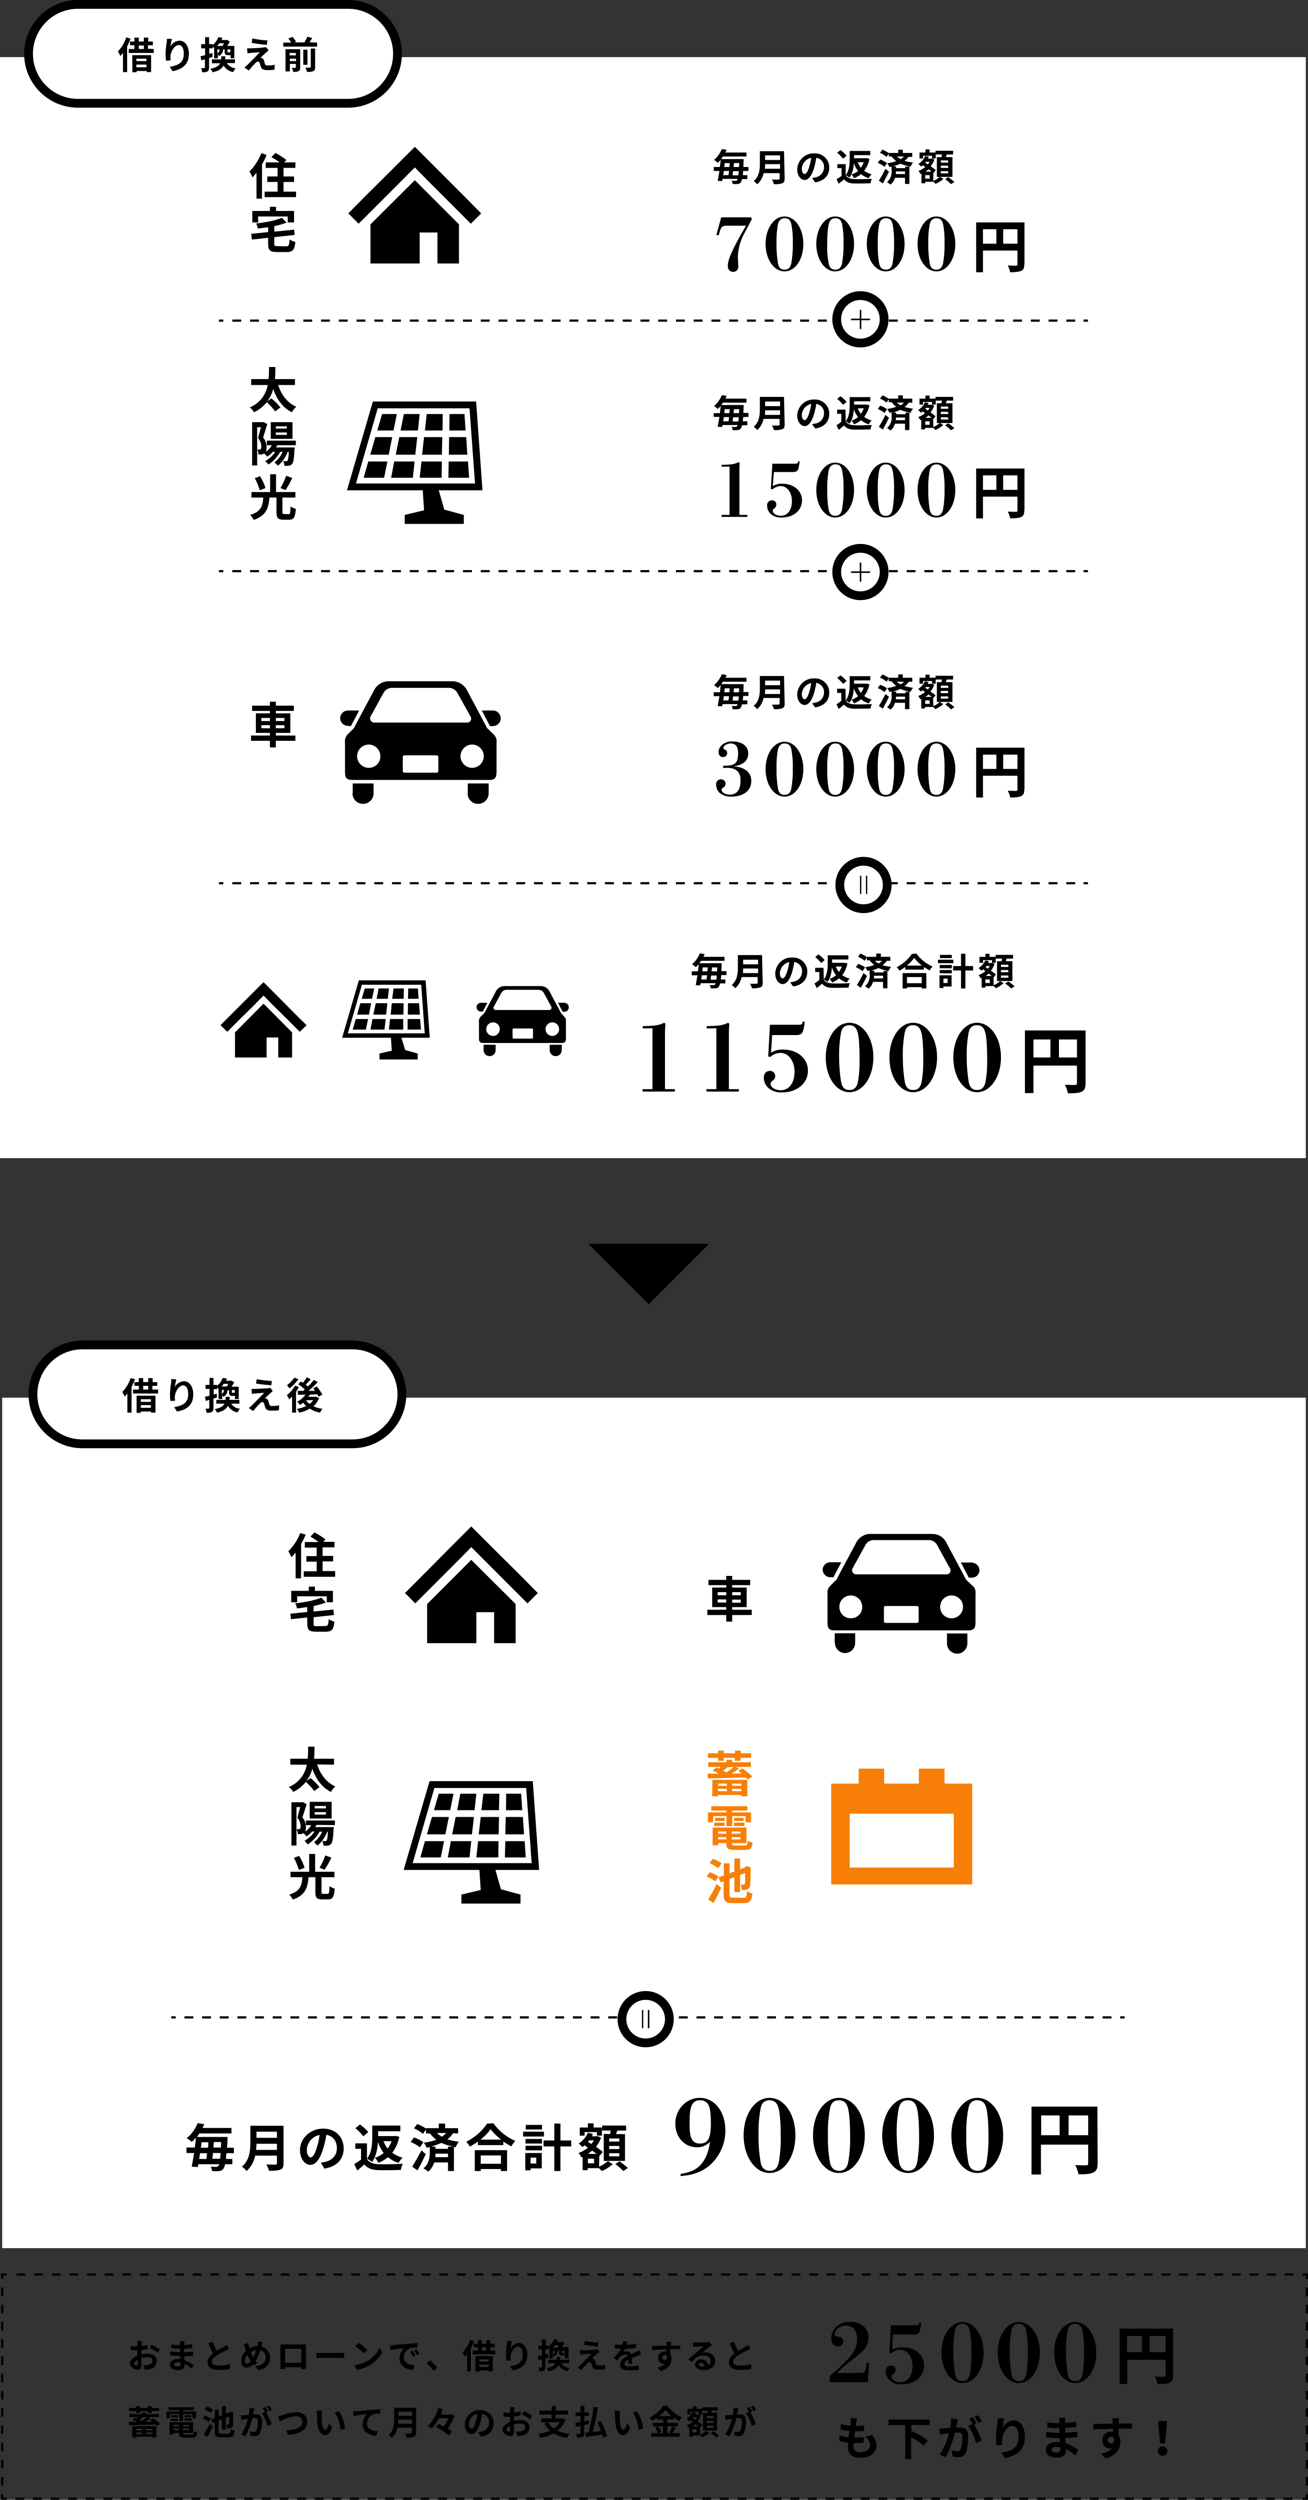 <?xml version="1.0" encoding="utf-8"?>
<!-- Generator: Adobe Illustrator 25.2.1, SVG Export Plug-In . SVG Version: 6.00 Build 0)  -->
<svg version="1.1" id="レイヤー_1" xmlns="http://www.w3.org/2000/svg" xmlns:xlink="http://www.w3.org/1999/xlink" x="0px"
	 y="0px" viewBox="0 0 595.6 1137.5" style="enable-background:new 0 0 595.6 1137.5;" xml:space="preserve">
<rect x="0" y="0" width="595.6" height="1137.5" fill="#333333" stroke="none"/>
<style type="text/css">
	.st0{fill:#FFFFFF;}
	.st1{fill:none;stroke:#000000;stroke-miterlimit:10;}
	.st2{fill:none;stroke:#000000;stroke-miterlimit:10;stroke-dasharray:4.01,4.01;}
	.st3{fill:none;stroke:#000000;stroke-miterlimit:10;stroke-dasharray:3.92,3.92;}
	.st4{fill:none;stroke:#000000;stroke-miterlimit:10;stroke-dasharray:4.04,4.04;}
	.st5{fill:#FFFFFF;stroke:#000000;stroke-width:4;stroke-miterlimit:10;}
	.st6{fill:#F77F08;}
	.st7{fill:none;stroke:#000000;stroke-miterlimit:10;stroke-dasharray:4.02,4.02;}
</style>
<g id="レイヤー_2_1_">
	<g id="文字">
		<rect y="26" class="st0" width="594.6" height="501"/>
		<rect x="1" y="636" class="st0" width="593.6" height="387"/>
		<polyline class="st1" points="595.1,1037 595.1,1035 593.1,1035 		"/>
		<line class="st2" x1="589" y1="1035" x2="5" y2="1035"/>
		<polyline class="st1" points="3,1035 1,1035 1,1037 		"/>
		<line class="st3" x1="1" y1="1040.9" x2="1" y2="1133"/>
		<polyline class="st1" points="1,1135 1,1137 3,1137 		"/>
		<line class="st2" x1="7" y1="1137" x2="591" y2="1137"/>
		<polyline class="st1" points="593.1,1137 595.1,1137 595.1,1135 		"/>
		<line class="st3" x1="595.1" y1="1131.1" x2="595.1" y2="1039"/>
		<polygon points="210.9,88.8 199.4,77.3 188.9,66.8 178.4,77.3 166.8,88.8 158.6,97.1 163.3,101.8 171.5,93.6 183.1,82 188.9,76.2 
			194.6,82 206.2,93.6 214.4,101.8 219.1,97.1 		"/>
		<polygon points="168.7,102.1 168.7,119.9 191.1,119.9 191.1,105.8 199.2,105.8 199.2,119.9 209,119.9 209,102.1 188.9,82 		"/>
		<path d="M121.4,70.5c-0.6,1.5-1.3,2.9-2.1,4.3v15.6h-2.5V78.6c-0.6,0.7-1.2,1.4-1.8,2.1c-0.4-0.9-0.9-1.8-1.4-2.7
			c2.4-2.4,4.2-5.2,5.4-8.3L121.4,70.5z M134.8,87.2v2.5h-14.3v-2.5h5.9v-4.4h-4.7v-2.5h4.7v-3.9H121v-2.5h6.3
			c-1.2-0.9-2.4-1.7-3.7-2.4l1.8-1.9c1.8,0.9,3.4,2,5,3.2l-1,1.1h5.1v2.5h-5.4v3.9h4.8v2.5h-4.8v4.4L134.8,87.2z"/>
		<path d="M130.3,112.1c1.2,0,1.4-0.5,1.6-3.1c0.8,0.5,1.7,0.9,2.6,1.1c-0.4,3.6-1.2,4.6-4,4.6h-4.3c-3.2,0-4.1-0.8-4.1-3.7v-2.8
			l-7.4,0.8l-0.3-2.6l7.7-0.8v-2.2c-1.6,0.2-3.2,0.4-4.7,0.6c-0.1-0.8-0.4-1.6-0.8-2.3c4.3-0.5,9-1.4,11.8-2.6l2.1,2.2
			c-1.8,0.7-3.7,1.2-5.6,1.6v2.5l9-0.9l0.3,2.4l-9.3,1v3c0,1,0.2,1.1,1.5,1.1L130.3,112.1z M117.6,101.2h-2.7V96h8v-1.9h2.8V96h8.2
			v5.2H131v-2.7h-13.5L117.6,101.2z"/>
		<line class="st1" x1="99.7" y1="145.9" x2="101.7" y2="145.9"/>
		<line class="st4" x1="105.8" y1="145.9" x2="491.4" y2="145.9"/>
		<line class="st1" x1="493.4" y1="145.9" x2="495.4" y2="145.9"/>
		<path d="M126.6,175.1c1.5,4.5,4.2,8.2,8.3,10c-0.8,0.7-1.5,1.6-2,2.5c-4.2-2.1-6.8-5.8-8.5-10.6c-0.5,2-1.4,3.9-2.6,5.6l1.8-1.3
			c1.5,1.2,2.9,2.6,4.1,4.1l-2.4,1.8c-1.1-1.5-2.4-2.9-3.8-4.2c-1.6,1.9-3.5,3.5-5.8,4.6c-0.5-0.9-1.2-1.6-2-2.2
			c4.3-1.7,7.4-5.6,8.2-10.2h-7.5v-2.7h7.9c0.2-1.9,0.2-3.8,0.2-5.5h2.9c0,1.7,0,3.6-0.2,5.5h9.1v2.7H126.6z"/>
		<path d="M126.3,202.6c-0.2,0.3-0.4,0.7-0.6,1h8.5l-0.1,0.9c-0.2,4.3-0.5,6-1.1,6.6c-0.3,0.4-0.8,0.7-1.4,0.8
			c-0.7,0.1-1.4,0.1-2.1,0.1c0-0.8-0.2-1.5-0.6-2.2c0.5,0.1,0.9,0.1,1.4,0.1c0.2,0,0.5-0.1,0.6-0.3c0.3-0.3,0.5-1.4,0.6-4h-0.5
			c-0.9,2.4-2.4,4.6-4.4,6.3c-0.5-0.5-1.1-1-1.6-1.5c1.6-1.3,2.9-2.9,3.7-4.8h-1.1c-1.3,2.4-3.2,4.4-5.4,5.8
			c-0.4-0.6-0.9-1.1-1.4-1.6c1.8-1,3.4-2.4,4.5-4.2h-1.1c-0.7,0.9-1.6,1.6-2.5,2.2c-0.4-0.5-0.9-1-1.4-1.4c-0.4,0.2-0.8,0.3-1.2,0.4
			c-0.5,0-0.9,0-1.4,0c0-0.8-0.2-1.6-0.6-2.2c0.4,0,0.7,0,1,0c0.2,0,0.4-0.1,0.6-0.2c0.2-0.2,0.3-0.6,0.3-1.2c0-1.4-0.6-2.8-1.5-3.9
			c0.4-1.4,0.9-3.3,1.3-4.9h-1.7v17.4h-2.3v-19.7h4.8l0.4-0.1l1.7,1c-0.6,1.9-1.3,4.3-1.9,6.1c1.1,1.2,1.6,2.8,1.6,4.5
			c0,0.7-0.1,1.4-0.3,2c1.1-0.8,2-1.8,2.7-3h-2.3v-2.1h13.2v2.1L126.3,202.6z M133.2,199.7h-9.9v-7.6h9.9V199.7z M130.6,194h-5v1h5
			V194z M130.6,196.8h-5v1.1h5V196.8z"/>
		<path d="M131.4,234c0.7,0,0.8-0.5,0.9-3.5c0.7,0.5,1.6,0.8,2.4,1.1c-0.3,3.9-0.9,4.9-3.1,4.9h-2.6c-2.5,0-3.1-0.9-3.1-3.4v-6.7
			h-3.2c-0.4,4.7-1.4,8.2-7.2,10.2c-0.4-0.9-0.9-1.6-1.6-2.3c5.1-1.5,5.7-4.2,6-7.9h-5.4v-2.5h8.5v-8.1h2.7v8.1h8.8v2.5h-5.9v6.6
			c0,0.8,0.1,0.9,0.9,0.9L131.4,234z M118.3,223.1c-0.6-1.9-1.3-3.8-2.3-5.5l2.4-0.9c1.1,1.7,1.9,3.5,2.5,5.4L118.3,223.1z
			 M133.1,217.5c-0.9,1.9-1.9,3.7-3.1,5.5l-2.3-0.9c1.1-1.8,1.9-3.6,2.6-5.6L133.1,217.5z"/>
		<line class="st1" x1="99.7" y1="259.9" x2="101.7" y2="259.9"/>
		<line class="st4" x1="105.8" y1="259.9" x2="491.4" y2="259.9"/>
		<line class="st1" x1="493.4" y1="259.9" x2="495.4" y2="259.9"/>
		<line class="st1" x1="99.7" y1="401.9" x2="101.7" y2="401.9"/>
		<line class="st4" x1="105.8" y1="401.9" x2="491.4" y2="401.9"/>
		<line class="st1" x1="493.4" y1="401.9" x2="495.4" y2="401.9"/>
		<path d="M134.5,337.1h-8.9v3h-2.7v-3h-8.6v-2.4h8.6v-1.2h-6.4v-8.9h6.4v-1.1h-8.1v-2.4h8.1v-1.8h2.7v1.8h8.2v2.4h-8.2v1.1h6.6v8.9
			h-6.6v1.2h8.9V337.1z M119,328.1h3.9v-1.4H119L119,328.1z M122.9,331.4V330H119v1.4L122.9,331.4z M125.6,326.7v1.4h3.9v-1.4H125.6
			z M129.5,330h-3.9v1.4h3.9V330z"/>
		<polygon points="192.2,206.9 201.2,206.9 201.4,198.9 193.1,198.9 		"/>
		<polygon points="204.3,210 204.2,217.4 213.6,217.4 213.1,210 		"/>
		<polygon points="193.5,195.9 201.5,195.9 201.6,188.4 194.3,188.4 		"/>
		<polygon points="212.3,198.9 204.5,198.9 204.4,206.9 212.8,206.9 		"/>
		<polygon points="211.5,188.4 204.7,188.4 204.6,195.9 212,195.9 		"/>
		<polygon points="178.1,217.4 188,217.4 188.8,210 179.5,210 		"/>
		<polygon points="180.7,188.4 174,188.4 171.8,195.9 179.2,195.9 		"/>
		<polygon points="191.1,217.4 201.1,217.4 201.2,210 191.9,210 		"/>
		<polygon points="170.9,198.9 168.6,206.9 177,206.9 178.6,198.9 		"/>
		<polygon points="165.6,217.4 174.9,217.4 176.4,210 167.7,210 		"/>
		<polygon points="180.2,206.9 189.1,206.9 190,198.9 181.8,198.9 		"/>
		<polygon points="183.9,188.4 182.4,195.9 190.3,195.9 191.1,188.4 		"/>
		<path d="M199.8,223.1h19.9l-2.9-40.4h-47L158,223.1h34.5l0.6,9.1l-8.8,2.1v4.1h26.9v-4.1l-8.9-2.4L199.8,223.1z M162.1,220
			l9.9-34.2h41.8l2.5,34.2H162.1z"/>
		<path d="M338.4,77.8c0,0.7-0.1,1.4-0.2,1.9h2.1v1.8h-2.4c-0.1,0.5-0.3,1-0.5,1.4c-0.3,0.5-0.9,0.8-1.5,0.8c-0.8,0.1-1.6,0.1-2.3,0
			c0-0.5-0.2-1-0.5-1.5c0.6,0.1,1.3,0.1,1.9,0.1c0.3,0,0.5-0.1,0.6-0.3c0.1-0.2,0.2-0.4,0.3-0.6H329c-0.1,0.3-0.1,0.7-0.2,1l-2-0.1
			c0.2-1.2,0.5-2.8,0.8-4.5H325V76h2.8c0.1-1.1,0.3-2.2,0.4-3.3c-0.4,0.5-0.9,1-1.4,1.4c-0.5-0.5-1-1-1.7-1.3c1.6-1.3,2.8-3.1,3.6-5
			l2.2,0.4c-0.2,0.4-0.4,0.8-0.6,1.2h9.6v1.8h-10.7c-0.3,0.4-0.5,0.8-0.8,1.2h10.2c0,0,0,0.6,0,0.9c0,1-0.1,1.9-0.1,2.7h2.3v1.8
			L338.4,77.8z M329.6,77.8c-0.1,0.7-0.2,1.3-0.3,1.9h2.4c0.1-0.6,0.2-1.2,0.3-1.9H329.6z M330,74.2c-0.1,0.6-0.1,1.2-0.2,1.8h2.3
			c0.1-0.6,0.1-1.2,0.2-1.8H330z M336.2,79.8c0.1-0.5,0.1-1.2,0.2-1.9h-2.6c-0.1,0.7-0.1,1.3-0.2,1.9H336.2z M336.5,76
			c0-0.6,0.1-1.2,0.1-1.8h-2.4c0,0.6-0.1,1.2-0.2,1.8H336.5z"/>
		<path d="M357.3,81.2c0,1.2-0.3,1.8-1.1,2.2c-1.2,0.4-2.5,0.5-3.8,0.4c-0.2-0.7-0.5-1.5-0.9-2.1c1.2,0.1,2.6,0,3,0s0.5-0.1,0.5-0.5
			v-2.4h-7.3c-0.4,2-1.4,3.7-2.9,5.1c-0.4-0.6-1-1-1.6-1.5c2.6-2.2,2.8-5.4,2.8-8v-5.6h11L357.3,81.2z M355.2,76.8v-2.1h-6.8
			c0,0.6,0,1.4-0.1,2.1H355.2z M348.4,70.7v2.1h6.8v-2.1H348.4z"/>
		<path d="M369.8,81c0.6-0.1,1.1-0.2,1.6-0.3c2.2-0.4,3.8-2.3,3.8-4.5c0.2-2.2-1.4-4.1-3.5-4.4c-0.2,1.5-0.6,3.1-1,4.6
			c-1,3.4-2.5,5.5-4.3,5.5s-3.4-2-3.4-4.9c0.2-4.1,3.6-7.4,7.8-7.2c3.5-0.2,6.6,2.5,6.8,6c0,0.2,0,0.4,0,0.5c0,3.5-2.2,6-6.4,6.7
			L369.8,81z M368.5,75.9c0.4-1.3,0.7-2.7,0.9-4.1c-2.4,0.5-4.1,2.5-4.3,4.9c0,1.7,0.7,2.5,1.3,2.5S367.8,78.2,368.5,75.9
			L368.5,75.9z"/>
		<path d="M385.1,79.8c0.7,1.1,2,1.6,3.8,1.7c2,0.1,5.9,0,8.1-0.1c-0.3,0.6-0.5,1.3-0.6,2c-2.1,0.1-5.5,0.1-7.5,0.1
			s-3.5-0.6-4.6-1.9c-0.7,0.7-1.5,1.3-2.4,2l-1-2.1c0.8-0.4,1.5-0.9,2.3-1.4v-3.6h-1.9v-1.8h3.8V79.8z M383.9,72.2
			c-0.8-1-1.7-1.9-2.7-2.7l1.5-1.2c1,0.7,2,1.6,2.8,2.6L383.9,72.2z M395.9,72.4c-0.4,1.9-1.2,3.8-2.4,5.3c1,0.8,2.2,1.3,3.4,1.6
			c-0.5,0.5-1,1.1-1.3,1.8c-1.3-0.4-2.5-1-3.5-1.9c-1,0.8-2,1.4-3.2,1.9c-0.3-0.6-0.7-1.2-1.1-1.7c1.1-0.4,2.1-0.9,2.9-1.6
			c-0.8-1.1-1.5-2.3-1.9-3.6c-0.1,2.2-0.6,4.8-2,6.6c-0.5-0.4-1.1-0.8-1.7-1.1c1.6-2,1.8-5,1.8-7.1v-3.9h9.4v1.9h-7.4V72h5.4
			l0.4-0.1L395.9,72.4z M390.6,73.8c0.3,0.9,0.8,1.7,1.4,2.5c0.6-0.8,1-1.6,1.3-2.5H390.6z"/>
		<path d="M402.8,75.9c-0.9-0.7-2-1.3-3.1-1.8l1.1-1.5c1.1,0.4,2.2,0.9,3.1,1.6L402.8,75.9z M404.8,78.1c-0.9,1.8-1.9,3.8-2.8,5.4
			l-1.8-1.3c1.1-1.7,2.1-3.6,3-5.4L404.8,78.1z M413.8,71.2c-0.5,0.8-1.2,1.4-1.9,2c1.3,0.4,2.6,0.6,3.9,0.8
			c-0.5,0.5-0.9,1.1-1.1,1.8l-0.6-0.1v8h-2v-2.8h-4.6c-0.3,1.2-1,2.3-2,3.1c-0.5-0.4-1-0.8-1.6-1.1c1.5-1.3,2.3-3.3,2.1-5.3v-1.8
			c-0.3,0.1-0.7,0.2-1,0.2c-0.3-0.6-0.6-1.2-1-1.7c1.4-0.2,2.8-0.5,4.1-1c-0.8-0.6-1.5-1.3-2.1-2.1h-1.3v-1.3l-1,1.5
			c-0.9-0.8-1.9-1.4-3-1.8l1.1-1.5c1,0.4,2,0.9,2.9,1.6v-0.1h4.3v-1.5h2.1v1.5h4.3v1.8H413.8z M413.9,75.7c-1.3-0.3-2.7-0.7-3.9-1.2
			c-1.1,0.5-2.3,0.9-3.4,1.2h1.4v0.8h4.2v-0.7H413.9z M412.1,79.2V78H408c0,0.4,0,0.8-0.1,1.2L412.1,79.2z M408.4,71.2
			c0.5,0.5,1.1,0.9,1.7,1.2c0.6-0.3,1.1-0.7,1.5-1.2H408.4z"/>
		<path d="M425,82.3c1.1-0.4,2.1-1.1,3-1.9l1.6,1c-1.1,1-2.3,1.7-3.6,2.3c-0.3-0.4-0.6-0.7-0.9-1h-3.8v0.7h-1.7v-4.4l-0.4,0.2
			c-0.3-0.5-0.6-1-1-1.4c1.1-0.4,2.2-1,3.1-1.8l-1.1-0.8c-0.2,0.2-0.5,0.4-0.7,0.6c-0.4-0.4-0.8-0.8-1.3-1.2
			c1.4-0.9,2.4-2.1,3.1-3.6l1.6,0.4c-0.1,0.3-0.2,0.5-0.4,0.8h1.6l0.3-0.1l1.1,0.5c-0.4,1.1-0.9,2.1-1.7,3.1
			c0.8,0.5,1.6,1.1,2.3,1.7l-1.1,1.4l0,0L425,82.3z M420.3,72.1h-1.6v-2.7h2.7V68h1.9v1.4h2.8v2.7h-1.7v-1.2h-4.1L420.3,72.1z
			 M423.3,79.7h-2v1.6h2V79.7z M424.2,78.1c-0.4-0.3-0.9-0.7-1.4-1.1c-0.4,0.4-0.9,0.8-1.4,1.1H424.2z M421.7,73.6l-0.4,0.4l1.2,0.8
			c0.3-0.4,0.6-0.8,0.8-1.2H421.7z M428.7,71.5c0.1-0.4,0.1-0.8,0.2-1.2H426v-1.7h8v1.7h-2.9c-0.1,0.4-0.3,0.8-0.4,1.2h3v9h-7.1v-9
			H428.7z M431.7,73h-3.3v1h3.4L431.7,73z M431.7,75.4h-3.3v1h3.4L431.7,75.4z M431.7,77.9h-3.3v1h3.4L431.7,77.9z M431.8,80.6
			c1,0.7,1.9,1.4,2.8,2.2l-1.6,1c-0.8-0.9-1.7-1.6-2.6-2.3L431.8,80.6z"/>
		<path d="M330.8,102.7c-1.9,0-2.4,0.5-3.1,2.8l-0.4,1.5h-1.1l2.2-8.1h13.5l0.5,0.7c-1.1,2.2-2.2,4.2-3.3,6.3
			c-1.3,2.3-2.2,4.7-2.7,7.3c-0.3,1.3-0.4,2.7-0.4,4.1c0,0.7,0.1,1.6,0.1,2.4s0.1,1.2,0.1,1.5c0.1,1.2-0.7,2.3-2,2.5
			c-0.1,0-0.2,0-0.3,0c-1.5,0-2.5-1-2.5-2.7c0-1.9,0.9-4.5,3-8.7c1.3-2.6,3-5.7,5.3-9.6L330.8,102.7z"/>
		<path d="M357.2,123.5c-4.8,0-8.6-5.5-8.6-12.5s3.8-12.5,8.6-12.5s8.6,5.4,8.6,12.5S362.1,123.5,357.2,123.5z M354.3,120.2
			c0.5,1.9,1.5,2.5,3,2.5c1.6,0,2.5-0.8,3-2.7c0.5-3,0.8-6,0.7-9.1c0.1-3.1-0.1-6.1-0.7-9.1c-0.5-1.9-1.5-2.5-3-2.5s-2.5,0.8-3,2.5
			c-0.6,3-0.8,6-0.7,9C353.5,113.9,353.8,117.1,354.3,120.2z"/>
		<path d="M380.3,123.5c-4.8,0-8.6-5.5-8.6-12.5s3.8-12.5,8.6-12.5s8.6,5.4,8.6,12.5S385.1,123.5,380.3,123.5z M377.4,120.2
			c0.5,1.9,1.5,2.5,3,2.5c1.6,0,2.5-0.8,3-2.7c0.5-3,0.8-6,0.7-9.1c0.1-3.1-0.1-6.1-0.7-9.1c-0.5-1.9-1.5-2.5-3-2.5s-2.5,0.8-3,2.5
			c-0.6,3-0.8,6-0.7,9C376.5,113.9,376.8,117.1,377.4,120.2L377.4,120.2z"/>
		<path d="M403.3,123.5c-4.8,0-8.6-5.5-8.6-12.5s3.8-12.5,8.6-12.5s8.6,5.4,8.6,12.5S408.2,123.5,403.3,123.5z M400.4,120.2
			c0.5,1.9,1.5,2.5,3,2.5c1.6,0,2.5-0.8,3-2.7c0.5-3,0.8-6,0.7-9.1c0.1-3.1-0.1-6.1-0.7-9.1c-0.5-1.9-1.5-2.5-3-2.5s-2.5,0.8-3,2.5
			c-0.6,3-0.8,6-0.7,9C399.6,113.9,399.8,117.1,400.4,120.2z"/>
		<path d="M426.4,123.5c-4.8,0-8.6-5.5-8.6-12.5s3.8-12.5,8.6-12.5s8.6,5.4,8.6,12.5S431.2,123.5,426.4,123.5z M423.4,120.2
			c0.5,1.9,1.5,2.5,3,2.5c1.6,0,2.5-0.8,3-2.7c0.5-3,0.8-6,0.7-9.1c0.1-3.1-0.1-6.1-0.7-9.1c-0.5-1.9-1.5-2.5-3-2.5s-2.5,0.8-3,2.5
			c-0.6,3-0.8,6-0.7,9C422.6,113.9,422.9,117.1,423.4,120.2z"/>
		<path d="M338.4,189.8c0,0.7-0.1,1.4-0.2,1.9h2.1v1.8h-2.4c-0.1,0.5-0.3,1-0.5,1.4c-0.3,0.5-0.9,0.8-1.5,0.8
			c-0.8,0.1-1.6,0.1-2.3,0c0-0.5-0.2-1-0.5-1.5c0.6,0.1,1.3,0.1,1.9,0.1c0.3,0,0.5-0.1,0.6-0.3c0.1-0.2,0.2-0.4,0.3-0.6H329
			c-0.1,0.3-0.1,0.7-0.2,0.9l-2-0.1c0.2-1.2,0.5-2.8,0.8-4.5H325V188h2.8c0.1-1.1,0.3-2.2,0.4-3.3c-0.4,0.5-0.9,1-1.4,1.4
			c-0.5-0.5-1-1-1.7-1.3c1.6-1.3,2.8-3.1,3.6-5l2.2,0.4c-0.2,0.4-0.4,0.8-0.6,1.2h9.6v1.8h-10.7c-0.3,0.4-0.5,0.8-0.8,1.1h10.2
			c0,0,0,0.6,0,0.9c0,1-0.1,1.9-0.1,2.7h2.3v1.8L338.4,189.8z M329.6,189.8c-0.1,0.7-0.2,1.3-0.3,1.9h2.4c0.1-0.6,0.2-1.2,0.3-1.9
			H329.6z M330,186.2c-0.1,0.6-0.1,1.2-0.2,1.8h2.3c0.1-0.6,0.1-1.2,0.2-1.8H330z M336.2,191.8c0.1-0.5,0.1-1.2,0.2-1.9h-2.6
			c-0.1,0.7-0.1,1.3-0.2,1.9H336.2z M336.5,188c0-0.6,0.1-1.2,0.1-1.8h-2.4c0,0.6-0.1,1.2-0.2,1.8H336.5z"/>
		<path d="M357.3,193.2c0,1.2-0.3,1.8-1.1,2.1c-1.2,0.4-2.5,0.5-3.8,0.4c-0.2-0.7-0.5-1.5-0.9-2.1c1.2,0.1,2.6,0,3,0
			s0.5-0.1,0.5-0.5v-2.5h-7.3c-0.4,2-1.4,3.7-2.9,5.1c-0.4-0.6-1-1-1.6-1.5c2.6-2.2,2.8-5.4,2.8-8v-5.6h11L357.3,193.2z
			 M355.2,188.8v-2.1h-6.8c0,0.6,0,1.4-0.1,2.1H355.2z M348.4,182.7v2.1h6.8v-2.1H348.4z"/>
		<path d="M369.8,193c0.6-0.1,1.1-0.2,1.6-0.3c2.2-0.4,3.8-2.3,3.8-4.5c0.2-2.2-1.4-4.1-3.5-4.4c-0.2,1.5-0.6,3.1-1,4.6
			c-1,3.4-2.5,5.5-4.3,5.5s-3.4-2.1-3.4-4.9c0.2-4.1,3.6-7.4,7.8-7.2c3.5-0.2,6.6,2.5,6.8,6c0,0.2,0,0.4,0,0.5
			c0,3.5-2.2,6.1-6.4,6.7L369.8,193z M368.5,187.9c0.4-1.3,0.7-2.7,0.9-4.1c-2.4,0.5-4.1,2.5-4.3,4.9c0,1.7,0.7,2.5,1.3,2.5
			S367.8,190.2,368.5,187.9L368.5,187.9z"/>
		<path d="M385.1,191.8c0.7,1.1,2,1.6,3.8,1.7c2,0.1,5.9,0,8.1-0.1c-0.3,0.6-0.5,1.3-0.6,2c-2.1,0.1-5.5,0.1-7.5,0.1
			s-3.5-0.6-4.6-1.9c-0.7,0.7-1.5,1.3-2.4,2l-1-2.1c0.8-0.5,1.5-1,2.2-1.6v-3.6h-1.9v-1.9h3.8L385.1,191.8z M383.9,184.2
			c-0.8-1-1.7-1.9-2.7-2.7l1.5-1.2c1,0.7,2,1.6,2.8,2.6L383.9,184.2z M395.9,184.4c-0.4,1.9-1.2,3.8-2.4,5.3c1,0.8,2.2,1.3,3.4,1.6
			c-0.5,0.5-1,1.1-1.3,1.8c-1.3-0.4-2.5-1-3.5-1.9c-1,0.8-2,1.4-3.2,1.9c-0.3-0.6-0.7-1.2-1.1-1.7c1.1-0.4,2.1-0.9,2.9-1.6
			c-0.8-1.1-1.5-2.3-1.9-3.6c-0.1,2.2-0.6,4.8-2,6.6c-0.5-0.4-1.1-0.8-1.7-1.1c1.6-2,1.8-5,1.8-7.1v-3.9h9.4v1.9h-7.4v1.5h5.4h0.4
			L395.9,184.4z M390.6,185.8c0.3,0.9,0.8,1.7,1.4,2.5c0.6-0.8,1-1.6,1.3-2.5H390.6z"/>
		<path d="M402.8,187.9c-0.9-0.7-2-1.3-3.1-1.8l1.1-1.5c1.1,0.4,2.2,0.9,3.1,1.6L402.8,187.9z M404.8,190.1
			c-0.9,1.8-1.9,3.8-2.8,5.4l-1.8-1.3c1.1-1.7,2.1-3.6,3-5.4L404.8,190.1z M413.8,183.2c-0.5,0.8-1.2,1.4-1.9,2
			c1.3,0.4,2.6,0.6,3.9,0.8c-0.5,0.5-0.9,1.1-1.1,1.8l-0.6-0.1v8h-2v-2.9h-4.6c-0.3,1.2-1,2.3-2,3.1c-0.5-0.4-1-0.8-1.6-1.1
			c1.5-1.3,2.3-3.3,2.1-5.3v-1.9c-0.3,0.1-0.7,0.2-1,0.2c-0.3-0.6-0.6-1.2-1-1.7c1.4-0.2,2.8-0.5,4.1-1c-0.8-0.6-1.5-1.3-2.1-2.1
			h-1.3v-1.3l-1,1.5c-0.9-0.8-1.9-1.4-3-1.8l1.1-1.5c1,0.4,2,0.9,2.9,1.6v-0.1h4.3v-1.5h2.1v1.5h4.3v1.8L413.8,183.2z M413.9,187.7
			c-1.4-0.3-2.7-0.7-3.9-1.2c-1.1,0.5-2.3,0.9-3.4,1.2h1.5v0.8h4.2v-0.7H413.9z M412.1,191.2V190H408c0,0.4,0,0.8-0.1,1.2
			L412.1,191.2z M408.4,183.2c0.5,0.5,1.1,0.9,1.7,1.2c0.6-0.3,1.1-0.7,1.5-1.2H408.4z"/>
		<path d="M425,194.3c1.1-0.4,2.1-1.1,2.9-1.9l1.6,1c-1.1,1-2.3,1.7-3.6,2.3c-0.3-0.4-0.6-0.7-0.9-1h-3.8v0.7h-1.7V191l-0.4,0.2
			c-0.3-0.5-0.6-1-1-1.4c1.1-0.4,2.2-1,3.1-1.8l-1.1-0.8c-0.2,0.2-0.5,0.4-0.7,0.6c-0.4-0.4-0.8-0.8-1.3-1.2
			c1.4-0.9,2.4-2.1,3.1-3.6l1.6,0.4c-0.1,0.3-0.2,0.5-0.4,0.8h1.6l0.3-0.1l1.1,0.5c-0.4,1.1-0.9,2.1-1.7,3.1
			c0.8,0.5,1.6,1.1,2.3,1.7l-1.1,1.4l0,0L425,194.3z M420.3,184.1h-1.6v-2.7h2.7V180h1.9v1.4h2.8v2.7h-1.7v-1.2h-4.1L420.3,184.1z
			 M423.3,191.7h-2v1.6h2V191.7z M424.2,190.1c-0.4-0.3-0.9-0.7-1.4-1.1c-0.4,0.4-0.9,0.8-1.4,1.1H424.2z M421.7,185.6l-0.4,0.4
			l1.2,0.8c0.3-0.4,0.6-0.8,0.8-1.2H421.7z M428.7,183.5c0.1-0.4,0.1-0.8,0.2-1.2H426v-1.7h8v1.7h-2.9c-0.1,0.4-0.3,0.8-0.4,1.2h3v9
			h-7.1v-9H428.7z M431.7,185h-3.3v1h3.4L431.7,185z M431.7,187.4h-3.3v1h3.4L431.7,187.4z M431.7,189.9h-3.3v1h3.4L431.7,189.9z
			 M431.8,192.6c1,0.7,1.9,1.4,2.8,2.2l-1.6,1c-0.8-0.9-1.7-1.6-2.6-2.3L431.8,192.6z"/>
		<path d="M332.2,212.3l-3.6,0.1v-0.9c5,0,6.3-0.5,7.7-1.2l0.5,0.3c-0.1,1-0.1,2.1-0.1,3.1v20.6h3.6v0.9h-11.7v-0.9h3.6V212.3z"/>
		<path d="M351.9,221.2c1.3-0.8,2.8-1.2,4.3-1.1c5.2,0,9,3.2,9,7.6c0,4.6-3.9,7.8-9.3,7.8c-1.8,0.1-3.6-0.5-4.9-1.6
			c-1.1-1-1.7-2.3-1.7-3.8c-0.1-1.2,0.7-2.3,1.9-2.4c0.1,0,0.2,0,0.3,0c1-0.1,1.9,0.6,2,1.7c0,0.1,0,0.1,0,0.2
			c0,0.7-0.3,1.4-0.9,1.7c-0.6,0.5-0.7,0.6-0.7,1.1c0,1.3,1.6,2.3,3.7,2.3c3,0,5-2.6,5-6.7c0-3.8-2.1-6.8-5.1-6.8
			c-1.4,0-2.7,0.6-3.8,1.5l-0.7-0.3l0.7-11.4h10.3c1.1,0,1.3-0.2,1.5-1.1h0.6c-0.1,1.2-0.3,2.4-0.6,3.5c-0.4,1-1,1.4-2.6,1.4h-8.5
			L351.9,221.2z"/>
		<path d="M380.3,235.5c-4.8,0-8.6-5.5-8.6-12.5s3.8-12.5,8.6-12.5s8.6,5.4,8.6,12.5S385.1,235.5,380.3,235.5z M377.4,232.2
			c0.5,1.9,1.5,2.5,3,2.5c1.6,0,2.5-0.8,3-2.7c0.5-3,0.8-6,0.7-9.1c0.1-3.1-0.1-6.1-0.7-9.1c-0.5-1.9-1.5-2.5-3-2.5s-2.5,0.8-3,2.5
			c-0.6,3-0.8,6-0.7,9.1C376.6,226,376.8,229.1,377.4,232.2L377.4,232.2z"/>
		<path d="M403.3,235.5c-4.8,0-8.6-5.5-8.6-12.5s3.8-12.5,8.6-12.5s8.6,5.4,8.6,12.5S408.2,235.5,403.3,235.5z M400.4,232.2
			c0.5,1.9,1.5,2.5,3,2.5c1.6,0,2.5-0.8,3-2.7c0.5-3,0.8-6,0.7-9.1c0.1-3.1-0.1-6.1-0.7-9.1c-0.5-1.9-1.5-2.5-3-2.5s-2.5,0.8-3,2.5
			c-0.6,3-0.8,6-0.7,9.1C399.6,226,399.8,229.1,400.4,232.2z"/>
		<path d="M426.4,235.5c-4.8,0-8.6-5.5-8.6-12.5s3.8-12.5,8.6-12.5s8.6,5.4,8.6,12.5S431.2,235.5,426.4,235.5z M423.4,232.2
			c0.5,1.9,1.5,2.5,3,2.5c1.6,0,2.5-0.8,3-2.7c0.5-3,0.8-6,0.7-9.1c0.1-3.1-0.1-6.1-0.7-9.1c-0.5-1.9-1.5-2.5-3-2.5s-2.5,0.8-3,2.5
			c-0.6,3-0.8,6-0.7,9.1C422.6,226,422.9,229.1,423.4,232.2z"/>
		<path d="M338.4,316.8c0,0.7-0.1,1.4-0.2,1.9h2.1v1.8h-2.4c-0.1,0.5-0.3,1-0.5,1.4c-0.3,0.5-0.9,0.8-1.5,0.8
			c-0.8,0.1-1.6,0.1-2.3,0c0-0.5-0.2-1-0.5-1.5c0.6,0.1,1.3,0.1,1.9,0.1c0.3,0,0.5-0.1,0.6-0.3c0.1-0.2,0.2-0.4,0.3-0.6H329
			c-0.1,0.3-0.1,0.7-0.2,1l-2-0.1c0.2-1.2,0.5-2.8,0.8-4.5H325V315h2.8c0.1-1.1,0.3-2.2,0.4-3.3c-0.4,0.5-0.9,1-1.4,1.4
			c-0.5-0.5-1-1-1.7-1.3c1.6-1.3,2.8-3.1,3.6-5l2.2,0.4c-0.2,0.4-0.4,0.8-0.6,1.2h9.6v1.8h-10.7c-0.3,0.4-0.5,0.8-0.8,1.1h10.2
			c0,0,0,0.6,0,0.9c0,1-0.1,1.9-0.1,2.7h2.3v1.8H338.4z M329.6,316.8c-0.1,0.7-0.2,1.3-0.3,1.9h2.4c0.1-0.6,0.2-1.2,0.3-1.9H329.6z
			 M330,313.2c-0.1,0.6-0.1,1.2-0.2,1.8h2.3c0.1-0.6,0.1-1.2,0.2-1.8H330z M336.2,318.8c0.1-0.5,0.1-1.2,0.2-1.9h-2.6
			c-0.1,0.7-0.1,1.3-0.2,1.9H336.2z M336.5,315c0-0.6,0.1-1.2,0.1-1.8h-2.4c0,0.6-0.1,1.2-0.2,1.8H336.5z"/>
		<path d="M357.3,320.2c0,1.2-0.3,1.8-1.1,2.1c-1.2,0.4-2.5,0.5-3.8,0.4c-0.2-0.7-0.5-1.5-0.9-2.1c1.2,0.1,2.6,0,3,0
			s0.5-0.1,0.5-0.5v-2.5h-7.3c-0.4,2-1.4,3.7-2.9,5.1c-0.4-0.6-1-1-1.6-1.5c2.6-2.2,2.8-5.4,2.8-8v-5.6h11L357.3,320.2z
			 M355.2,315.8v-2.1h-6.8c0,0.6,0,1.4-0.1,2.1H355.2z M348.4,309.7v2.1h6.8v-2.1H348.4z"/>
		<path d="M369.8,320c0.6-0.1,1.1-0.2,1.6-0.3c2.2-0.4,3.8-2.3,3.8-4.5c0.2-2.2-1.4-4.1-3.5-4.5c-0.2,1.5-0.6,3.1-1,4.6
			c-1,3.4-2.5,5.5-4.3,5.5s-3.4-2-3.4-4.9c0.2-4.1,3.6-7.4,7.8-7.2c3.5-0.2,6.6,2.5,6.8,6c0,0.2,0,0.4,0,0.5c0,3.5-2.2,6-6.4,6.7
			L369.8,320z M368.5,314.9c0.4-1.3,0.7-2.7,0.9-4.1c-2.4,0.5-4.1,2.5-4.3,4.9c0,1.7,0.7,2.5,1.3,2.5S367.8,317.2,368.5,314.9
			L368.5,314.9z"/>
		<path d="M385.1,318.8c0.7,1.1,2,1.6,3.8,1.7c2,0.1,5.9,0,8.1-0.1c-0.3,0.6-0.5,1.3-0.6,2c-2.1,0.1-5.5,0.1-7.5,0.1
			s-3.5-0.6-4.6-1.9c-0.7,0.7-1.5,1.3-2.4,2l-1-2.1c0.8-0.5,1.5-1,2.2-1.6v-3.6h-1.9v-1.9h3.8L385.1,318.8z M383.9,311.2
			c-0.8-1-1.7-1.9-2.7-2.7l1.5-1.2c1,0.7,2,1.6,2.8,2.6L383.9,311.2z M395.9,311.4c-0.4,1.9-1.2,3.8-2.4,5.3c1,0.8,2.2,1.3,3.4,1.6
			c-0.5,0.5-1,1.1-1.3,1.8c-1.3-0.4-2.5-1-3.5-1.9c-1,0.8-2,1.4-3.2,1.9c-0.3-0.6-0.7-1.2-1.1-1.7c1.1-0.4,2.1-0.9,2.9-1.6
			c-0.8-1.1-1.5-2.3-1.9-3.6c-0.1,2.2-0.6,4.8-2,6.6c-0.5-0.4-1.1-0.8-1.7-1.1c1.6-2,1.8-5,1.8-7.1v-3.9h9.4v1.9h-7.4v1.5h5.4l0.4,0
			L395.9,311.4z M390.6,312.8c0.3,0.9,0.8,1.7,1.4,2.5c0.6-0.8,1-1.6,1.3-2.5H390.6z"/>
		<path d="M402.8,314.9c-0.9-0.7-2-1.3-3.1-1.8l1.1-1.5c1.1,0.4,2.2,0.9,3.1,1.6L402.8,314.9z M404.8,317.1
			c-0.9,1.8-1.9,3.8-2.8,5.4l-1.8-1.3c1.1-1.7,2.1-3.6,3-5.4L404.8,317.1z M413.8,310.2c-0.5,0.8-1.2,1.4-1.9,2
			c1.3,0.4,2.6,0.6,3.9,0.8c-0.5,0.5-0.9,1.1-1.1,1.8l-0.6-0.1v8h-2v-2.9h-4.6c-0.3,1.2-1,2.3-2,3.1c-0.5-0.4-1-0.8-1.6-1.1
			c1.5-1.3,2.3-3.3,2.1-5.3v-1.9c-0.3,0.1-0.7,0.2-1,0.2c-0.3-0.6-0.6-1.2-1-1.7c1.4-0.2,2.8-0.5,4.1-1c-0.8-0.6-1.5-1.3-2.1-2.1
			h-1.3v-1.3l-1,1.5c-0.9-0.8-1.9-1.4-3-1.8l1.1-1.5c1,0.4,2,0.9,2.9,1.6v-0.1h4.3v-1.5h2.1v1.5h4.3v1.8L413.8,310.2z M413.9,314.7
			c-1.4-0.3-2.7-0.7-3.9-1.2c-1.1,0.5-2.3,0.9-3.4,1.2h1.5v0.8h4.2v-0.7H413.9z M412.1,318.2V317H408c0,0.4,0,0.8-0.1,1.2
			L412.1,318.2z M408.4,310.2c0.5,0.5,1.1,0.9,1.7,1.2c0.6-0.3,1.1-0.7,1.5-1.2H408.4z"/>
		<path d="M425,321.3c1.1-0.4,2.1-1.1,2.9-1.9l1.6,1c-1.1,1-2.3,1.7-3.6,2.3c-0.3-0.4-0.6-0.7-0.9-1h-3.8v0.7h-1.7V318l-0.4,0.2
			c-0.3-0.5-0.6-1-1-1.5c1.1-0.4,2.2-1,3.1-1.8l-1.1-0.8c-0.2,0.2-0.5,0.4-0.7,0.6c-0.4-0.4-0.8-0.8-1.3-1.2
			c1.4-0.9,2.4-2.1,3.1-3.5l1.6,0.4c-0.1,0.3-0.2,0.5-0.4,0.8h1.6l0.3-0.1l1.1,0.5c-0.4,1.1-0.9,2.1-1.7,3.1
			c0.8,0.5,1.6,1.1,2.3,1.7l-1.1,1.4l0,0L425,321.3z M420.3,311.1h-1.6v-2.7h2.7V307h1.9v1.4h2.8v2.7h-1.7v-1.2h-4.1L420.3,311.1z
			 M423.3,318.7h-2v1.6h2V318.7z M424.2,317.1c-0.4-0.3-0.9-0.7-1.4-1.1c-0.4,0.4-0.9,0.8-1.4,1.1H424.2z M421.7,312.6l-0.4,0.4
			l1.2,0.8c0.3-0.4,0.6-0.8,0.8-1.2H421.7z M428.7,310.4c0.1-0.4,0.1-0.8,0.2-1.2H426v-1.7h8v1.7h-2.9c-0.1,0.4-0.3,0.8-0.4,1.2h3v9
			h-7.1v-9H428.7z M431.7,312h-3.3v1h3.4L431.7,312z M431.7,314.4h-3.3v1h3.4L431.7,314.4z M431.7,316.9h-3.3v1h3.4L431.7,316.9z
			 M431.8,319.6c1,0.7,1.9,1.4,2.8,2.2l-1.6,1c-0.8-0.9-1.7-1.6-2.6-2.3L431.8,319.6z"/>
		<path d="M329.4,348.4c0.5,0,1,0,1.2,0c4.2,0,5.5-1.4,5.5-5.7c0-3-1.1-4.4-3.4-4.4c-1.6,0-3.3,1-3.3,2c0,0.3,0.1,0.5,0.8,0.9
			c0.6,0.3,1,0.9,0.9,1.5c0,1-0.8,1.8-1.7,1.8c-0.1,0-0.1,0-0.2,0c-1.2,0-2-0.9-2-2.3c0-1.2,0.6-2.3,1.4-3.1
			c1.3-1.2,3.1-1.8,4.9-1.7c4.4,0,7.2,2.1,7.2,5.4s-2.1,5.2-6.7,6c1.8,0,3.6,0.4,5.1,1.3c1.9,1,3.1,3.1,3,5.3c0,4.3-3.5,7.1-9.1,7.1
			c-1.9,0.1-3.8-0.5-5.3-1.7c-1-0.9-1.6-2.3-1.6-3.7c-0.2-1.2,0.7-2.3,1.9-2.5c0.1,0,0.2,0,0.3,0c1.1,0,2,0.8,2.1,1.9
			c0,0,0,0.1,0,0.1c0,0.7-0.4,1.4-1,1.7c-0.8,0.6-0.8,0.7-0.8,1.1c0,1.2,1.6,2.2,3.7,2.2c3.2,0,4.9-2.2,4.9-6.4
			c0-2.3-0.5-3.6-1.8-4.6c-1.2-0.9-2.3-1.2-4.7-1.2c-0.3,0-0.8,0-1.5,0L329.4,348.4z"/>
		<path d="M357.2,362.5c-4.8,0-8.6-5.5-8.6-12.5s3.8-12.5,8.6-12.5s8.6,5.4,8.6,12.5S362.1,362.5,357.2,362.5z M354.3,359.2
			c0.5,1.9,1.5,2.5,3,2.5c1.6,0,2.5-0.8,3-2.7c0.5-3,0.8-6,0.7-9.1c0.1-3.1-0.1-6.1-0.7-9.1c-0.5-1.9-1.5-2.5-3-2.5s-2.5,0.8-3,2.5
			c-0.6,3-0.8,6-0.7,9C353.5,353,353.8,356.1,354.3,359.2L354.3,359.2z"/>
		<path d="M380.3,362.5c-4.8,0-8.6-5.5-8.6-12.5s3.8-12.5,8.6-12.5s8.6,5.4,8.6,12.5S385.1,362.5,380.3,362.5z M377.4,359.2
			c0.5,1.9,1.5,2.5,3,2.5c1.6,0,2.5-0.8,3-2.7c0.5-3,0.8-6,0.7-9.1c0.1-3.1-0.1-6.1-0.7-9.1c-0.5-1.9-1.5-2.5-3-2.5s-2.5,0.8-3,2.5
			c-0.6,3-0.8,6-0.7,9C376.6,353,376.8,356.1,377.4,359.2L377.4,359.2z"/>
		<path d="M403.3,362.5c-4.8,0-8.6-5.5-8.6-12.5s3.8-12.5,8.6-12.5s8.6,5.4,8.6,12.5S408.2,362.5,403.3,362.5z M400.4,359.2
			c0.5,1.9,1.5,2.5,3,2.5c1.6,0,2.5-0.8,3-2.7c0.5-3,0.8-6,0.7-9.1c0.1-3.1-0.1-6.1-0.7-9.1c-0.5-1.9-1.5-2.5-3-2.5s-2.5,0.8-3,2.5
			c-0.6,3-0.8,6-0.7,9C399.6,353,399.8,356.1,400.4,359.2L400.4,359.2z"/>
		<path d="M426.4,362.5c-4.8,0-8.6-5.5-8.6-12.5s3.8-12.5,8.6-12.5s8.6,5.4,8.6,12.5S431.2,362.5,426.4,362.5z M423.4,359.2
			c0.5,1.9,1.5,2.5,3,2.5c1.6,0,2.5-0.8,3-2.7c0.5-3,0.8-6,0.7-9.1c0.1-3.1-0.1-6.1-0.7-9.1c-0.5-1.9-1.5-2.5-3-2.5s-2.5,0.8-3,2.5
			c-0.6,3-0.8,6-0.7,9C422.6,353,422.9,356.1,423.4,359.2L423.4,359.2z"/>
		<path d="M466.4,120.3c0,1.7-0.4,2.6-1.5,3s-2.6,0.6-4.9,0.6c-0.2-1.1-0.6-2.1-1.1-3.1c1.5,0.1,3.2,0.1,3.7,0.1s0.7-0.2,0.7-0.6
			V114h-15.7v9.9h-3.1v-22.7h22V120.3z M447.6,110.9h6.1v-6.6h-6.1V110.9z M463.3,110.9v-6.6h-6.5v6.6H463.3z"/>
		<path d="M466.4,232.3c0,1.7-0.4,2.6-1.5,3s-2.6,0.6-4.9,0.6c-0.2-1.1-0.6-2.1-1.1-3.1c1.5,0.1,3.2,0.1,3.7,0.1s0.7-0.2,0.7-0.6
			V226h-15.7v9.9h-3.1v-22.7h22V232.3z M447.6,222.9h6.1v-6.6h-6.1V222.9z M463.3,222.9v-6.6h-6.5v6.6H463.3z"/>
		<path d="M466.4,359.3c0,1.7-0.4,2.5-1.5,3s-2.6,0.6-4.9,0.6c-0.2-1.1-0.6-2.1-1.1-3.1c1.5,0.1,3.2,0.1,3.7,0.1s0.7-0.2,0.7-0.6
			V353h-15.7v9.9h-3.1v-22.7h22V359.3z M447.6,349.9h6.1v-6.5h-6.1V349.9z M463.3,349.9v-6.5h-6.5v6.5H463.3z"/>
		<path d="M328.4,443.8c0,0.7-0.1,1.4-0.2,1.9h2.1v1.8h-2.4c-0.1,0.5-0.3,1-0.5,1.4c-0.3,0.5-0.9,0.8-1.5,0.8
			c-0.8,0.1-1.6,0.1-2.3,0c0-0.5-0.2-1-0.5-1.5c0.6,0.1,1.3,0.1,1.9,0.1c0.3,0,0.5-0.1,0.6-0.3c0.1-0.2,0.2-0.4,0.3-0.6H319
			c-0.1,0.3-0.1,0.7-0.2,1l-2-0.1c0.2-1.2,0.5-2.8,0.8-4.5H315V442h2.8c0.1-1.1,0.3-2.2,0.4-3.3c-0.4,0.5-0.9,1-1.4,1.4
			c-0.5-0.5-1-1-1.7-1.3c1.6-1.3,2.8-3.1,3.6-5l2.2,0.4c-0.2,0.4-0.4,0.8-0.6,1.2h9.6v1.8h-10.7c-0.3,0.4-0.5,0.8-0.8,1.1h10.2
			c0,0,0,0.6,0,0.9c0,1-0.1,1.9-0.1,2.7h2.3v1.8H328.4z M319.6,443.8c-0.1,0.7-0.2,1.3-0.3,1.9h2.4c0.1-0.6,0.2-1.2,0.3-1.9H319.6z
			 M320,440.2c-0.1,0.6-0.1,1.2-0.2,1.8h2.3c0.1-0.6,0.1-1.2,0.2-1.8H320z M326.2,445.8c0.1-0.5,0.1-1.2,0.2-1.9h-2.6
			c-0.1,0.7-0.1,1.3-0.2,1.9H326.2z M326.5,442c0-0.6,0.1-1.2,0.1-1.8h-2.4c0,0.6-0.1,1.2-0.2,1.8H326.5z"/>
		<path d="M347.3,447.2c0,1.2-0.3,1.8-1.1,2.1c-1.2,0.4-2.5,0.5-3.8,0.4c-0.2-0.7-0.5-1.5-0.9-2.1c1.2,0.1,2.6,0,3,0
			s0.5-0.1,0.5-0.5v-2.5h-7.3c-0.4,2-1.4,3.7-2.9,5.1c-0.4-0.6-1-1-1.6-1.5c2.6-2.2,2.8-5.4,2.8-8v-5.6h11L347.3,447.2z
			 M345.2,442.8v-2.1h-6.8c0,0.6,0,1.4-0.1,2.1H345.2z M338.4,436.7v2.1h6.8v-2.1H338.4z"/>
		<path d="M359.8,447c0.6-0.1,1.1-0.2,1.6-0.3c2.2-0.4,3.8-2.3,3.8-4.5c0.2-2.2-1.4-4.1-3.5-4.5c-0.2,1.5-0.6,3.1-1,4.6
			c-1,3.4-2.5,5.5-4.3,5.5s-3.4-2-3.4-4.9c0.2-4.1,3.6-7.4,7.8-7.2c3.5-0.2,6.6,2.5,6.8,6c0,0.2,0,0.4,0,0.5c0,3.5-2.2,6-6.4,6.7
			L359.8,447z M358.5,441.9c0.4-1.3,0.7-2.7,0.9-4.1c-2.4,0.5-4.1,2.5-4.3,4.9c0,1.7,0.7,2.5,1.3,2.5S357.8,444.2,358.5,441.9
			L358.5,441.9z"/>
		<path d="M375.1,445.8c0.7,1.1,2,1.6,3.8,1.7c2,0.1,5.9,0,8.1-0.1c-0.3,0.6-0.5,1.3-0.6,2c-2.1,0.1-5.5,0.1-7.5,0.1
			s-3.5-0.6-4.6-1.9c-0.7,0.7-1.5,1.3-2.4,2l-1-2.1c0.8-0.5,1.5-1,2.2-1.6v-3.6h-1.9v-1.9h3.8L375.1,445.8z M373.9,438.2
			c-0.8-1-1.7-1.9-2.7-2.7l1.5-1.2c1,0.7,2,1.6,2.8,2.6L373.9,438.2z M385.9,438.4c-0.4,1.9-1.2,3.8-2.4,5.3c1,0.8,2.2,1.3,3.4,1.6
			c-0.5,0.5-1,1.1-1.3,1.8c-1.3-0.4-2.5-1-3.5-1.9c-1,0.8-2,1.4-3.2,1.9c-0.3-0.6-0.7-1.2-1.1-1.7c1.1-0.4,2.1-0.9,2.9-1.6
			c-0.8-1.1-1.5-2.3-1.9-3.6c-0.1,2.2-0.6,4.8-2,6.6c-0.5-0.4-1.1-0.8-1.7-1.1c1.6-2,1.8-5,1.8-7.1v-3.9h9.4v1.9h-7.4v1.5h5.4l0.4,0
			L385.9,438.4z M380.6,439.8c0.3,0.9,0.8,1.7,1.4,2.5c0.6-0.8,1-1.6,1.3-2.5H380.6z"/>
		<path d="M392.8,441.9c-0.9-0.7-2-1.3-3.1-1.8l1.1-1.5c1.1,0.4,2.2,0.9,3.1,1.6L392.8,441.9z M394.8,444.1
			c-0.9,1.8-1.9,3.8-2.8,5.4l-1.8-1.3c1.1-1.7,2.1-3.6,3-5.4L394.8,444.1z M403.8,437.2c-0.5,0.8-1.2,1.4-1.9,2
			c1.3,0.4,2.6,0.6,3.9,0.8c-0.5,0.5-0.9,1.1-1.1,1.8l-0.6-0.1v8h-2v-2.9h-4.6c-0.3,1.2-1,2.3-2,3.1c-0.5-0.4-1-0.8-1.6-1.1
			c1.5-1.3,2.3-3.3,2.1-5.3v-1.9c-0.3,0.1-0.7,0.2-1,0.2c-0.3-0.6-0.6-1.2-1-1.7c1.4-0.2,2.8-0.5,4.1-1c-0.8-0.6-1.5-1.3-2.1-2.1
			h-1.3v-1.3l-1,1.5c-0.9-0.8-1.9-1.4-3-1.8l1.1-1.5c1,0.4,2,0.9,2.9,1.6v-0.1h4.3v-1.5h2.1v1.5h4.3v1.8L403.8,437.2z M403.9,441.7
			c-1.4-0.3-2.7-0.7-3.9-1.2c-1.1,0.5-2.3,0.9-3.4,1.2h1.5v0.8h4.2v-0.7H403.9z M402.1,445.2V444H398c0,0.4,0,0.8-0.1,1.2
			L402.1,445.2z M398.4,437.2c0.5,0.5,1.1,0.9,1.7,1.2c0.6-0.3,1.1-0.7,1.5-1.2H398.4z"/>
		<path d="M417.3,433.9c1.8,2.6,4.4,4.6,7.3,5.9c-0.5,0.6-0.9,1.2-1.3,1.8c-0.9-0.5-1.8-1-2.6-1.6v1.2h-8.5V440
			c-0.8,0.6-1.7,1.2-2.6,1.7c-0.4-0.6-0.8-1.2-1.3-1.6c2.8-1.4,5.2-3.5,6.9-6L417.3,433.9z M411,442.8h10.8v7h-2.1v-0.6H413v0.6h-2
			V442.8z M419.8,439.4c-1.3-1-2.5-2.2-3.5-3.5c-1,1.3-2.1,2.5-3.4,3.5H419.8z M413,444.6v2.8h6.7v-2.8H413z"/>
		<path d="M434.1,438.3h-7v-1.6h7V438.3z M433.3,448.9h-3.7v0.7h-1.8v-5.8h5.5V448.9z M427.9,439.1h5.5v1.5h-5.5V439.1z
			 M427.9,441.4h5.5v1.5h-5.5V441.4z M433.4,436H428v-1.5h5.4L433.4,436z M429.6,445.3v2h1.9v-2H429.6z M443.1,441.6h-3.5v8.2h-2
			v-8.2H434v-2h3.6V434h2v5.6h3.5L443.1,441.6z"/>
		<path d="M452.5,448.3c1.1-0.4,2.1-1.1,2.9-1.9l1.6,1c-1.1,1-2.3,1.7-3.6,2.3c-0.3-0.4-0.6-0.7-0.9-1h-3.8v0.7H447V445l-0.4,0.2
			c-0.3-0.5-0.6-1-1-1.5c1.1-0.4,2.2-1,3.1-1.8l-1.1-0.8c-0.2,0.2-0.5,0.4-0.7,0.6c-0.4-0.4-0.8-0.8-1.3-1.2
			c1.4-0.9,2.4-2.1,3.1-3.5l1.6,0.4c-0.1,0.3-0.2,0.5-0.4,0.8h1.6l0.3-0.1l1.1,0.5c-0.4,1.1-0.9,2.1-1.7,3.1
			c0.8,0.5,1.6,1.1,2.3,1.7l-1.1,1.4l0,0L452.5,448.3z M447.7,438.1H446v-2.7h2.7V434h1.9v1.4h2.8v2.7h-1.7v-1.2h-4.1L447.7,438.1z
			 M450.7,445.7h-2v1.6h2V445.7z M451.6,444.1c-0.4-0.3-0.9-0.7-1.4-1.1c-0.4,0.4-0.9,0.8-1.4,1.1H451.6z M449.1,439.6l-0.4,0.4
			l1.2,0.8c0.3-0.4,0.6-0.8,0.8-1.2H449.1z M456.1,437.4l0.2-1.2h-2.9v-1.7h7.9v1.7h-2.9c-0.1,0.4-0.3,0.8-0.4,1.2h3v9h-7v-9H456.1z
			 M459.1,439h-3.3v1h3.4L459.1,439z M459.1,441.4h-3.3v1h3.4L459.1,441.4z M459.1,443.9h-3.3v1h3.4L459.1,443.9z M459.2,446.6
			c1,0.7,1.9,1.4,2.8,2.2l-1.6,1c-0.8-0.9-1.7-1.6-2.7-2.3L459.2,446.6z"/>
		<path d="M297.2,467.9l-4.5,0.1v-1.1c6.2,0,7.9-0.6,9.7-1.5l0.6,0.4c-0.1,1.3-0.2,2.6-0.2,3.9v25.9h4.5v1.1h-14.7v-1.1h4.5V467.9z"
			/>
		<path d="M326.3,467.9l-4.5,0.1v-1.1c6.2,0,7.9-0.6,9.7-1.5l0.6,0.4c-0.1,1.3-0.2,2.6-0.2,3.9v25.9h4.5v1.1h-14.7v-1.1h4.5V467.9z"
			/>
		<path d="M351.1,479c1.6-1,3.5-1.5,5.5-1.4c6.5,0,11.3,4,11.3,9.6c0,5.7-4.9,9.9-11.8,9.9c-2.3,0.1-4.5-0.6-6.2-2
			c-1.3-1.2-2.1-2.9-2.1-4.7c0-1.9,1.1-3.1,2.7-3.1c1.3-0.1,2.4,0.9,2.5,2.1c0,0.1,0,0.2,0,0.2c0,0.9-0.4,1.7-1.2,2.2
			c-0.8,0.6-0.9,0.8-0.9,1.4c0,1.6,2.1,2.9,4.6,2.9c3.7,0,6.3-3.2,6.3-8.4c0-4.8-2.7-8.6-6.4-8.6c-1.8,0.1-3.4,0.7-4.7,1.9l-0.9-0.3
			l0.8-14.4h13c1.4,0,1.7-0.2,1.9-1.4h0.9c-0.1,1.5-0.3,3-0.8,4.4c-0.5,1.3-1.3,1.7-3.2,1.7h-10.8L351.1,479z"/>
		<path d="M386.8,497c-6.1,0-10.8-6.9-10.8-15.8s4.7-15.8,10.8-15.8s10.9,6.8,10.9,15.7S393,497,386.8,497z M383.1,492.8
			c0.6,2.4,1.9,3.2,3.7,3.2c2,0,3.2-1,3.8-3.4c0.7-3.8,0.9-7.6,0.8-11.4c0-5.2-0.3-9.6-0.9-11.5c-0.7-2.4-1.9-3.2-3.8-3.2
			c-2,0-3.2,1-3.7,3.2c-0.7,3.8-1,7.6-0.9,11.4C382.1,485,382.4,489,383.1,492.8L383.1,492.8z"/>
		<path d="M415.8,497c-6.1,0-10.8-6.9-10.8-15.8s4.7-15.8,10.8-15.8s10.9,6.8,10.9,15.7S422,497,415.8,497z M412.1,492.8
			c0.6,2.4,1.9,3.2,3.7,3.2c2.1,0,3.2-1,3.8-3.4c0.7-3.8,0.9-7.6,0.8-11.4c0-5.2-0.3-9.6-0.9-11.5c-0.7-2.4-1.9-3.2-3.8-3.2
			c-2,0-3.2,1-3.7,3.2c-0.7,3.8-1,7.6-0.9,11.4C411.1,485,411.4,489,412.1,492.8L412.1,492.8z"/>
		<path d="M444.9,497c-6.1,0-10.8-6.9-10.8-15.8s4.7-15.8,10.8-15.8s10.9,6.8,10.9,15.7S451,497,444.9,497z M441.2,492.8
			c0.6,2.4,1.9,3.2,3.7,3.2c2,0,3.2-1,3.8-3.4c0.7-3.8,0.9-7.6,0.8-11.4c0-5.2-0.3-9.6-0.9-11.5c-0.7-2.4-1.9-3.2-3.8-3.2
			c-2.1,0-3.2,1-3.7,3.2c-0.7,3.8-1,7.6-0.9,11.4C440.2,485,440.5,489,441.2,492.8L441.2,492.8z"/>
		<path d="M494.3,493c0,2.1-0.5,3.2-1.8,3.8s-3.3,0.7-6.2,0.7c-0.3-1.4-0.8-2.7-1.4-3.9c1.9,0.1,4,0.1,4.6,0.1s0.9-0.2,0.9-0.8v-8
			h-19.8v12.5h-3.9v-28.5h27.6V493z M470.6,481.2h7.7v-8.2h-7.7V481.2z M490.4,481.2v-8.2h-8.2v8.2H490.4z"/>
		<circle class="st5" cx="391.8" cy="145.3" r="10.8"/>
		<path d="M391.5,141h0.7v4h4v0.7h-4v4h-0.7v-4h-4V145h4V141z"/>
		<circle class="st5" cx="391.8" cy="260.3" r="10.8"/>
		<path d="M391.5,256h0.7v4h4v0.7h-4v4h-0.7v-4h-4V260h4V256z"/>
		<circle class="st5" cx="393.2" cy="402.7" r="10.8"/>
		<path d="M392.2,398.5v8.3h-0.6v-8.3H392.2z M394.9,398.5v8.3h-0.6v-8.3H394.9z"/>
		<polygon points="134.2,461.2 126.8,453.7 120,446.9 113.2,453.7 105.7,461.2 100.4,466.5 103.5,469.5 108.8,464.2 116.3,456.8 
			120,453 123.7,456.8 131.2,464.2 136.5,469.5 139.6,466.5 		"/>
		<polygon points="107,469.8 107,481.2 121.4,481.2 121.4,472.1 126.7,472.1 126.7,481.2 133,481.2 133,469.8 120,456.7 		"/>
		<polygon points="177.9,461.7 183.7,461.7 183.8,456.5 178.4,456.5 		"/>
		<polygon points="185.6,463.7 185.6,468.5 191.7,468.5 191.3,463.7 		"/>
		<polygon points="178.6,454.5 183.8,454.5 183.9,449.8 179.2,449.8 		"/>
		<polygon points="190.8,456.5 185.8,456.5 185.7,461.7 191.2,461.7 		"/>
		<polygon points="190.3,449.8 185.9,449.8 185.8,454.5 190.6,454.5 		"/>
		<polygon points="168.7,468.5 175.1,468.5 175.6,463.7 169.6,463.7 		"/>
		<polygon points="170.4,449.8 166.1,449.8 164.7,454.5 169.4,454.5 		"/>
		<polygon points="177.1,468.5 183.6,468.5 183.6,463.7 177.6,463.7 		"/>
		<polygon points="164.1,456.5 162.6,461.7 168,461.7 169,456.5 		"/>
		<polygon points="160.6,468.5 166.6,468.5 167.6,463.7 162,463.7 		"/>
		<polygon points="170,461.7 175.8,461.7 176.4,456.5 171.1,456.5 		"/>
		<polygon points="172.4,449.8 171.5,454.5 176.6,454.5 177.1,449.8 		"/>
		<path d="M182.8,472.2h12.9l-1.9-26.1h-30.4l-7.6,26.1H178l0.4,5.9l-5.6,1.3v2.7h17.4v-2.7l-5.7-1.6L182.8,472.2z M158.4,470.2
			l6.4-22.1h27l1.6,22.1H158.4z"/>
		<path class="st6" d="M430.1,811.6v-6.8h-11.7v6.8h-15.8v-6.8H391v6.8h-12.5v45.9h64.2v-45.9H430.1z M434.3,849.8h-47.4v-24.5h47.4
			V849.8z"/>
		<polygon points="236.7,716.6 225.1,705.1 214.6,694.6 204.1,705.1 192.6,716.7 184.4,724.9 189.1,729.6 197.3,721.4 208.9,709.8 
			214.6,704 220.4,709.8 232,721.4 240.2,729.6 244.9,724.9 		"/>
		<polygon points="194.5,729.9 194.5,747.7 216.9,747.7 216.9,733.6 225,733.6 225,747.7 234.8,747.7 234.8,729.9 214.6,709.8 		"/>
		<path d="M139.2,698.3c-0.6,1.5-1.3,2.9-2.1,4.3v15.6h-2.5v-11.7c-0.6,0.7-1.2,1.4-1.9,2.1c-0.4-0.9-0.8-1.8-1.4-2.7
			c2.4-2.4,4.2-5.2,5.4-8.3L139.2,698.3z M152.6,715v2.5h-14.3V715h5.9v-4.4h-4.7v-2.5h4.7v-3.9h-5.4v-2.5h6.3
			c-1.2-0.9-2.4-1.7-3.7-2.5l1.8-1.9c1.8,0.9,3.4,2,5,3.2l-1,1.1h5.1v2.5h-5.4v3.9h4.8v2.5h-4.8v4.4H152.6z"/>
		<path d="M148.1,739.9c1.2,0,1.4-0.5,1.6-3.1c0.8,0.5,1.7,0.9,2.6,1.1c-0.4,3.6-1.2,4.6-4,4.6H144c-3.2,0-4.1-0.8-4.1-3.7V736
			l-7.4,0.8l-0.3-2.5l7.7-0.8v-2.2c-1.6,0.2-3.2,0.4-4.7,0.6c-0.1-0.8-0.4-1.6-0.8-2.3c4.3-0.5,9-1.4,11.9-2.6l2.1,2.2
			c-1.8,0.7-3.7,1.2-5.6,1.6v2.5l9-0.9l0.3,2.5l-9.3,1v3c0,1,0.2,1.1,1.5,1.1L148.1,739.9z M135.3,729.1h-2.7v-5.2h8v-1.9h2.8v1.9
			h8.2v5.2h-2.8v-2.7h-13.5L135.3,729.1z"/>
		<path d="M144.4,802.9c1.5,4.5,4.2,8.2,8.3,10c-0.8,0.7-1.5,1.6-2,2.5c-4.2-2.1-6.8-5.8-8.5-10.6c-0.5,2-1.4,3.9-2.6,5.6l1.8-1.3
			c1.5,1.2,2.9,2.6,4.1,4.1l-2.4,1.8c-1.1-1.5-2.4-2.9-3.8-4.2c-1.6,2-3.5,3.5-5.8,4.6c-0.5-0.9-1.2-1.6-2-2.2
			c4.3-1.8,7.4-5.6,8.2-10.2h-7.5v-2.7h7.9c0.2-1.9,0.2-3.8,0.2-5.5h2.9c0,1.7,0,3.6-0.2,5.5h9.1v2.7L144.4,802.9z"/>
		<path d="M144.1,830.4c-0.2,0.3-0.4,0.7-0.6,1h8.5l-0.1,0.9c-0.2,4.3-0.5,6-1.1,6.7c-0.3,0.4-0.8,0.7-1.4,0.8
			c-0.7,0.1-1.4,0.1-2.1,0.1c0-0.8-0.2-1.5-0.6-2.2c0.6,0.1,1.1,0.1,1.4,0.1c0.2,0,0.5-0.1,0.6-0.3c0.3-0.3,0.5-1.4,0.6-4H149
			c-0.9,2.4-2.4,4.6-4.4,6.3c-0.5-0.5-1.1-1-1.6-1.5c1.6-1.3,2.9-2.9,3.7-4.8h-1.2c-1.3,2.4-3.2,4.4-5.4,5.8
			c-0.4-0.6-0.9-1.1-1.4-1.7c1.8-1,3.4-2.4,4.5-4.2h-1.1c-0.7,0.9-1.6,1.6-2.5,2.2c-0.4-0.5-0.9-1-1.4-1.4c-0.4,0.2-0.8,0.3-1.2,0.4
			c-0.5,0-0.9,0-1.4,0c0-0.8-0.2-1.5-0.6-2.2c0.4,0,0.7,0,1,0c0.2,0,0.4-0.1,0.6-0.2c0.2-0.2,0.3-0.6,0.3-1.2c0-1.4-0.6-2.8-1.5-3.9
			c0.4-1.4,0.9-3.3,1.3-4.8H135v17.5h-2.3v-19.7h4.8l0.4-0.1l1.7,1c-0.6,1.9-1.3,4.3-1.9,6c1.1,1.2,1.6,2.8,1.6,4.5
			c0,0.7-0.1,1.4-0.3,2c1.1-0.8,2-1.8,2.7-3h-2.4v-2.1h13.2v2.1L144.1,830.4z M151,827.5h-10v-7.6h10L151,827.5z M148.4,821.8h-5.1
			v1.1h5.1V821.8z M148.4,824.6h-5.1v1.1h5.1V824.6z"/>
		<path d="M149.1,861.8c0.7,0,0.9-0.5,0.9-3.5c0.7,0.5,1.6,0.8,2.4,1.1c-0.3,3.9-0.9,4.9-3.1,4.9h-2.6c-2.5,0-3.1-0.8-3.1-3.4v-6.7
			h-3.1c-0.4,4.7-1.4,8.2-7.2,10.2c-0.4-0.9-0.9-1.6-1.6-2.3c5.1-1.5,5.7-4.2,6-7.9h-5.4v-2.5h8.5v-8.1h2.7v8.1h8.8v2.5h-5.9v6.7
			c0,0.8,0.1,0.9,0.9,0.9L149.1,861.8z M136.1,850.9c-0.6-1.9-1.3-3.8-2.3-5.5l2.4-0.9c1.1,1.7,1.9,3.5,2.5,5.4L136.1,850.9z
			 M150.9,845.3c-0.9,1.9-1.9,3.7-3.1,5.5l-2.3-0.9c1.1-1.8,1.9-3.6,2.6-5.6L150.9,845.3z"/>
		<path class="st6" d="M338,804.7c1.7,1,3.2,2.3,4.6,3.7l-2.1,1.3c-0.3-0.3-0.5-0.6-0.8-0.9c-6.3,0.2-13,0.3-17.4,0.4l-0.1-2.1
			c1.5,0,3.3,0,5.2,0c-0.9-0.5-1.9-1-2.9-1.4l1.6-1.4c0.4,0.1,0.8,0.3,1.2,0.5c0.3-0.2,0.6-0.5,1-0.8h-5.8v-2.1h8.3v-1.1h2.6v1.1
			h8.5v2.1h-7l1.6,0.8c-1.1,0.8-2.3,1.6-3.4,2.3l4.7-0.1c-0.5-0.4-1.1-0.8-1.6-1.2L338,804.7z M327,799.9h-4.6v-2.1h4.6v-1.2h2.6
			v1.2h5.1v-1.2h2.6v1.2h4.7v2.1h-4.8v1.3h-2.6v-1.3h-5.1v1.3H327V799.9z M324.4,809.9h15.9v7.5h-2.7v-0.6h-10.7v0.6h-2.6
			L324.4,809.9z M327,811.6v1h4v-1H327z M331,815.1V814h-4.1v1L331,815.1z M331.5,804c-0.7,0.6-1.5,1.2-2.2,1.7
			c0.5,0.2,1,0.5,1.4,0.8c1.2-0.7,2.3-1.5,3.4-2.4H331.5z M337.6,811.6h-4.2v1h4.2V811.6z M337.6,815.1V814h-4.2v1L337.6,815.1z"/>
		<path class="st6" d="M324.7,829.2h-2.3v-4.5h8.4v-0.8h-6.9v-2h16.4v2h-6.9v0.8h8.6v4.5h-2.5v-2.8h-6.1v4.6h-2.6v-4.6h-6
			L324.7,829.2z M339,839.8c1.1,0,1.3-0.3,1.5-2.2c0.7,0.4,1.4,0.7,2.2,0.8c-0.3,2.7-1,3.4-3.4,3.4h-4.7c-3,0-3.9-0.6-3.9-3v-0.1
			H327v1h-2.5v-8.1h15.4v7.1h-6.6v0.1c0,0.8,0.2,1,1.6,1L339,839.8z M325.2,829.4h4.8v1.5h-4.8L325.2,829.4z M330,828.6h-4.4v-1.4
			h4.4L330,828.6z M327,833.4v1h3.7v-1H327z M330.7,837v-1H327v1H330.7z M337.2,833.4h-4v1h4V833.4z M337.2,837v-1h-4v1H337.2z
			 M338.6,827.2v1.4h-4.3v-1.4H338.6z M334.2,829.4h4.8v1.5h-4.8V829.4z"/>
		<path class="st6" d="M325.7,856.1c-1.2-0.9-2.5-1.7-3.9-2.2l1.4-2c1.4,0.5,2.8,1.2,4,2.1L325.7,856.1z M322.5,864.3
			c1.4-2.2,2.7-4.6,3.8-7l2.1,1.7c-1.1,2.3-2.3,4.8-3.5,7L322.5,864.3z M327,850.1c-1.2-1-2.5-1.7-3.9-2.3l1.5-2
			c1.4,0.5,2.8,1.3,4,2.1L327,850.1z M338.5,863.6c1.3,0,1.5-0.5,1.7-3c0.8,0.5,1.6,0.8,2.4,1c-0.3,3.3-1.2,4.4-4,4.4h-5
			c-3.2,0-4.1-0.8-4.1-4v-5.9l-1.3,0.5l-1-2.3l2.4-0.9v-5.5h2.6v4.5l2.2-0.8v-5.9h2.6v4.9l2.3-0.9l0.2-0.2l0.5-0.4l1.9,0.7l-0.1,0.4
			c0,3.9-0.1,6.6-0.2,7.5c0,0.9-0.5,1.7-1.2,2c-0.8,0.3-1.7,0.4-2.6,0.4c-0.1-0.9-0.2-1.7-0.6-2.5c0.5,0,1.1,0,1.4,0
			s0.5-0.1,0.6-0.5s0.1-1.8,0.1-4.8l-2.3,0.9v7.8h-2.6v-6.8l-2.2,0.8v7c0,1.3,0.2,1.5,1.7,1.5L338.5,863.6z"/>
		<path d="M342.3,734.9h-8.9v3h-2.7v-3h-8.6v-2.4h8.6v-1.2h-6.4v-8.9h6.4v-1.1h-8.1v-2.4h8.1v-1.8h2.7v1.8h8.2v2.4h-8.2v1.1h6.6v8.9
			h-6.6v1.2h8.9L342.3,734.9z M326.8,725.9h3.9v-1.4h-3.9V725.9z M330.7,729.2v-1.4h-3.9v1.4H330.7z M333.4,724.5v1.4h3.9v-1.4
			L333.4,724.5z M337.3,727.9h-3.9v1.4h3.9V727.9z"/>
		<polygon points="218,834.7 227.1,834.7 227.2,826.8 218.9,826.8 		"/>
		<polygon points="230.1,837.8 229.9,845.2 239.4,845.2 238.9,837.8 		"/>
		<polygon points="219.2,823.7 227.2,823.7 227.4,816.2 220.1,816.2 		"/>
		<polygon points="238.1,826.8 230.3,826.8 230.1,834.7 238.6,834.7 		"/>
		<polygon points="237.3,816.2 230.5,816.2 230.4,823.7 237.8,823.7 		"/>
		<polygon points="203.9,845.2 213.8,845.2 214.6,837.8 205.3,837.8 		"/>
		<polygon points="206.5,816.2 199.8,816.2 197.6,823.7 205,823.7 		"/>
		<polygon points="216.9,845.2 226.9,845.2 227,837.8 217.7,837.8 		"/>
		<polygon points="196.7,826.8 194.4,834.7 202.8,834.7 204.4,826.8 		"/>
		<polygon points="191.4,845.2 200.7,845.2 202.2,837.8 193.5,837.8 		"/>
		<polygon points="205.9,834.7 214.9,834.7 215.8,826.8 207.5,826.8 		"/>
		<polygon points="209.6,816.2 208.2,823.7 216.1,823.7 216.9,816.2 		"/>
		<path d="M225.6,850.9h19.9l-2.9-40.4h-47l-11.8,40.4h34.5l0.6,9.1l-8.8,2.1v4.1H237v-4.1l-8.9-2.4L225.6,850.9z M187.9,847.8
			l9.9-34.2h41.8l2.5,34.2H187.9z"/>
		<line class="st1" x1="78" y1="918" x2="80" y2="918"/>
		<line class="st7" x1="84" y1="918" x2="508.1" y2="918"/>
		<line class="st1" x1="510.1" y1="918" x2="512.1" y2="918"/>
		<circle class="st5" cx="294" cy="918.8" r="10.8"/>
		<path d="M292.9,914.6v8.3h-0.6v-8.3H292.9z M295.7,914.6v8.3H295v-8.3H295.7z"/>
		<path d="M103.1,979.8c-0.1,1-0.2,1.9-0.2,2.6h2.9v2.4h-3.3c-0.1,0.7-0.4,1.4-0.7,2c-0.5,0.6-1.2,1.1-2,1.1c-1.1,0.1-2.1,0.1-3.2,0
			c-0.1-0.7-0.3-1.4-0.7-2c0.9,0.1,1.7,0.1,2.6,0.1c0.3,0,0.7-0.1,0.9-0.4c0.2-0.2,0.3-0.5,0.4-0.8h-9.5c-0.1,0.5-0.2,0.9-0.2,1.3
			l-2.8-0.2c0.3-1.7,0.7-3.8,1.1-6.2h-3.5v-2.5h3.8c0.2-1.5,0.4-3,0.5-4.5c-0.6,0.7-1.2,1.4-1.9,2c-0.7-0.7-1.4-1.3-2.3-1.7
			c2.2-1.8,3.9-4.2,5-6.9l3,0.5c-0.3,0.6-0.5,1.1-0.8,1.7h13.2v2.5H90.8c-0.3,0.5-0.7,1.1-1.1,1.6h13.9c0,0,0,0.8,0,1.2
			c-0.1,1.4-0.1,2.6-0.2,3.7h3.1v2.5L103.1,979.8z M91.1,979.8c-0.1,0.9-0.3,1.8-0.4,2.6H94c0.1-0.8,0.2-1.7,0.3-2.6H91.1z
			 M91.8,974.8c-0.1,0.8-0.2,1.7-0.3,2.5h3.2c0.1-0.8,0.2-1.7,0.2-2.5H91.8z M100.2,982.3c0.1-0.7,0.2-1.6,0.3-2.6h-3.5
			c-0.1,0.9-0.2,1.8-0.3,2.6H100.2z M100.6,977.2c0-0.8,0.1-1.6,0.1-2.5h-3.3c-0.1,0.8-0.1,1.7-0.2,2.5H100.6z"/>
		<path d="M129.1,984.4c0,1.7-0.4,2.5-1.5,2.9s-2.7,0.5-5.1,0.5c-0.3-1-0.7-2-1.2-2.9c1.6,0.1,3.6,0.1,4.1,0.1s0.7-0.2,0.7-0.7v-3.4
			h-9.9c-0.5,2.7-1.9,5.1-3.9,7c-0.6-0.8-1.3-1.4-2.1-2c3.5-3,3.8-7.4,3.8-11v-7.6h15.1V984.4z M126.1,978.3v-2.8h-9.3
			c0,0.9-0.1,1.9-0.2,2.8H126.1z M116.8,970v2.8h9.3V970L116.8,970z"/>
		<path d="M146.1,984.1c0.9-0.1,1.5-0.2,2.1-0.4c3-0.7,5.2-2.8,5.2-6.2c0-3.2-1.7-5.5-4.8-6.1c-0.3,2.1-0.8,4.2-1.4,6.2
			c-1.4,4.7-3.4,7.5-5.9,7.5s-4.7-2.8-4.7-6.7c0-5.3,4.6-9.8,10.6-9.8c5.7,0,9.3,4,9.3,9c0,4.8-3,8.3-8.8,9.2L146.1,984.1z
			 M144.3,977.1c0.6-1.8,1-3.7,1.2-5.6c-3.2,0.6-5.6,3.4-5.8,6.7c0,2.3,0.9,3.5,1.8,3.5S143.4,980.2,144.3,977.1L144.3,977.1z"/>
		<path d="M167.1,982.5c1,1.5,2.7,2.2,5.2,2.3c2.7,0.1,8,0,11.1-0.2c-0.4,0.9-0.7,1.8-0.9,2.8c-2.8,0.1-7.5,0.2-10.3,0.1
			s-4.8-0.8-6.3-2.6c-1,0.9-2,1.8-3.2,2.8l-1.4-2.9c1.1-0.7,2.1-1.4,3.1-2.1v-4.9h-2.6v-2.5h5.3L167.1,982.5z M165.4,972.1
			c-1-1.4-2.3-2.7-3.6-3.7l2.1-1.7c1.4,1,2.7,2.2,3.8,3.5L165.4,972.1z M181.8,972.3c-0.5,2.7-1.6,5.2-3.2,7.3c1.4,1,3,1.8,4.7,2.2
			c-0.7,0.7-1.3,1.5-1.8,2.4c-1.8-0.5-3.4-1.4-4.8-2.6c-1.3,1.1-2.8,1.9-4.4,2.6c-0.4-0.8-0.9-1.6-1.6-2.3c1.5-0.5,2.8-1.2,4-2.2
			c-1.1-1.5-2-3.2-2.6-5c-0.2,3-0.8,6.6-2.7,9.1c-0.7-0.6-1.5-1.1-2.3-1.5c2.2-2.8,2.4-6.8,2.4-9.7v-5.4h12.8v2.6h-10.1v2.2h7.3
			l0.5-0.1L181.8,972.3z M174.6,974.3c0.5,1.2,1.1,2.4,1.9,3.4c0.8-1,1.4-2.2,1.8-3.4H174.6z"/>
		<path d="M191.2,977.1c-1.3-1-2.7-1.8-4.2-2.4l1.5-2.1c1.5,0.5,3,1.3,4.3,2.2L191.2,977.1z M193.9,980.2c-1.2,2.5-2.5,5.1-3.8,7.4
			l-2.4-1.7c1.5-2.4,2.9-4.9,4.2-7.4L193.9,980.2z M206.3,970.7c-0.7,1.1-1.6,2-2.6,2.8c1.7,0.5,3.5,0.9,5.3,1.1
			c-0.7,0.7-1.2,1.6-1.5,2.5l-0.8-0.2v11H204v-3.9h-6.3c-0.5,1.6-1.4,3.1-2.7,4.2c-0.7-0.6-1.4-1.1-2.2-1.5c2.6-2,2.9-5.3,2.9-7.2
			v-2.5c-0.5,0.1-1,0.2-1.4,0.3c-0.3-0.8-0.8-1.6-1.3-2.3c1.9-0.2,3.8-0.7,5.7-1.3c-1.1-0.8-2.1-1.8-2.9-2.9h-1.8v-1.8l-1.4,2
			c-1.2-1-2.6-1.9-4.1-2.5l1.5-2c1.4,0.5,2.8,1.3,4,2.1v-0.2h5.8v-2.1h2.9v2.1h5.9v2.4L206.3,970.7z M206.4,976.8
			c-1.8-0.4-3.7-0.9-5.4-1.7c-1.5,0.7-3.1,1.2-4.7,1.7h2v1h5.7v-1L206.4,976.8z M204,981.6V980h-5.7c0,0.5,0,1-0.1,1.6L204,981.6z
			 M198.9,970.6c0.7,0.6,1.5,1.2,2.3,1.7c0.7-0.5,1.4-1,2-1.7H198.9z"/>
		<path d="M224.7,966.2c2.5,3.5,6,6.3,9.9,8c-0.7,0.8-1.3,1.6-1.8,2.5c-1.2-0.7-2.4-1.4-3.6-2.2v1.6h-11.6v-1.6
			c-1.1,0.8-2.4,1.6-3.6,2.3c-0.5-0.8-1.1-1.6-1.7-2.2c3.8-1.9,7.1-4.7,9.5-8.3L224.7,966.2z M216.2,978.4h14.7v9.5h-2.8v-0.9h-9.2
			v0.9h-2.7V978.4z M228.2,973.6c-1.8-1.4-3.4-2.9-4.8-4.7c-1.3,1.8-2.9,3.4-4.6,4.7H228.2z M218.9,980.8v3.8h9.2v-3.8H218.9z"/>
		<path d="M247.7,972.2h-9.5V970h9.5V972.2z M246.7,986.7h-5.1v0.9h-2.4v-7.9h7.5V986.7z M239.3,973.3h7.5v2.1h-7.5V973.3z
			 M239.3,976.4h7.5v2.1h-7.5V976.4z M246.8,969h-7.4v-2.1h7.4V969z M241.6,981.8v2.7h2.6v-2.7H241.6z M260.1,976.7h-4.9v11.2h-2.8
			v-11.2h-4.9V974h4.9v-7.7h2.8v7.7h4.9V976.7z"/>
		<path d="M272.8,985.9c1.5-0.6,2.8-1.5,4-2.5l2.2,1.4c-1.5,1.3-3.2,2.4-5,3.1c-0.4-0.5-0.8-0.9-1.3-1.3h-5.1v0.9h-2.3v-6l-0.5,0.2
			c-0.4-0.7-0.8-1.4-1.4-2c1.6-0.5,3-1.4,4.3-2.4l-1.5-1.1c-0.3,0.3-0.6,0.5-1,0.8c-0.5-0.6-1.1-1.1-1.7-1.6
			c1.9-1.2,3.3-2.9,4.2-4.9l2.3,0.5c-0.2,0.4-0.3,0.7-0.5,1.1h2.2l0.4-0.1l1.6,0.7c-0.5,1.5-1.3,2.9-2.3,4.2
			c1.2,0.8,2.4,1.7,3.1,2.3l-1.6,1.9h0L272.8,985.9z M266.3,971.8H264v-3.7h3.7v-1.9h2.6v1.9h3.8v3.7h-2.3v-1.6h-5.6V971.8z
			 M270.5,982.3h-2.8v2.1h2.8V982.3z M271.6,980.1c-0.6-0.5-1.3-1-2-1.5c-0.6,0.6-1.3,1.1-2,1.5H271.6z M268.2,974
			c-0.2,0.2-0.3,0.4-0.5,0.6l1.6,1c0.4-0.5,0.8-1.1,1.1-1.7L268.2,974z M277.8,971.1c0.1-0.5,0.2-1.1,0.3-1.6h-3.9v-2.3h10.9v2.3h-4
			c-0.2,0.6-0.4,1.1-0.6,1.6h4.1v12.2h-9.7V971L277.8,971.1z M282,973.1h-4.6v1.4h4.6L282,973.1z M282,976.5h-4.6v1.4h4.6L282,976.5
			z M282,979.8h-4.6v1.4h4.6L282,979.8z M282.1,983.5c1.3,0.9,2.6,1.9,3.8,3l-2.1,1.4c-1.1-1.2-2.3-2.2-3.6-3.2L282.1,983.5z"/>
		<path d="M310,989.2c4.4-0.7,7-1.9,9.1-4.2s3.6-5.7,4.2-10.4c-1.6,1.7-3.8,2.6-6,2.5c-5.6,0-9.8-4.6-9.8-10.8
			c0-6.4,5-11.7,11.1-11.7c6.8,0,11.7,6.2,11.7,14.9c0,6.3-2.8,12.2-7.6,16.2c-3.4,2.7-7.3,4.1-12.8,4.5V989.2z M318.8,975.4
			c3.6,0,4.9-2.4,4.9-9.2c0-3.7-0.3-6.7-0.9-8c-0.7-1.6-2.2-2.6-3.9-2.5c-1.6-0.2-3.1,0.7-3.8,2.1c-0.8,1.5-1.1,4.2-1.1,8.1
			C313.9,973,315.1,975.4,318.8,975.4L318.8,975.4z"/>
		<path d="M382,988.8c-6.6,0-11.8-7.5-11.8-17.1s5.1-17.1,11.8-17.1s11.8,7.4,11.8,17.1S388.6,988.8,382,988.8z M378,984.3
			c0.6,2.5,2.1,3.5,4.1,3.5c2.2,0,3.5-1.1,4.1-3.7c0.7-4.1,1-8.2,0.9-12.4c0-5.7-0.4-10.4-1-12.5c-0.7-2.5-2-3.5-4.1-3.5
			c-2.2,0-3.5,1.1-4,3.5c-0.8,4.1-1.1,8.2-1,12.4C376.9,975.8,377.2,980.1,378,984.3z"/>
		<path d="M350.4,988.8c-6.6,0-11.8-7.5-11.8-17.1s5.1-17.1,11.8-17.1s11.8,7.4,11.8,17.1S357.1,988.8,350.4,988.8z M346.4,984.3
			c0.6,2.5,2.1,3.5,4.1,3.5c2.2,0,3.5-1.1,4.1-3.7c0.7-4.1,1-8.2,0.9-12.4c0-5.7-0.4-10.4-1-12.5c-0.7-2.5-2-3.5-4.1-3.5
			c-2.2,0-3.5,1.1-4,3.5c-0.8,4.1-1.1,8.2-1,12.4C345.3,975.8,345.7,980.1,346.4,984.3z"/>
		<path d="M413.5,988.8c-6.6,0-11.8-7.5-11.8-17.1s5.1-17.1,11.8-17.1s11.8,7.4,11.8,17.1S420.1,988.8,413.5,988.8z M409.5,984.3
			c0.6,2.5,2.1,3.5,4,3.5c2.2,0,3.5-1.1,4.1-3.7c0.7-4.1,1-8.2,0.9-12.4c0-5.7-0.4-10.4-1-12.5c-0.7-2.5-2-3.5-4.1-3.5
			c-2.2,0-3.5,1.1-4.1,3.5c-0.8,4.1-1.1,8.2-1,12.4C408.4,975.8,408.7,980.1,409.5,984.3L409.5,984.3z"/>
		<path d="M445,988.8c-6.6,0-11.8-7.5-11.8-17.1s5.2-17.1,11.8-17.1s11.8,7.4,11.8,17.1S451.7,988.8,445,988.8z M441,984.3
			c0.6,2.5,2.1,3.5,4.1,3.5c2.2,0,3.5-1.1,4.1-3.7c0.7-4.1,1-8.2,0.9-12.4c0-5.7-0.4-10.4-1-12.5c-0.7-2.5-2-3.5-4.1-3.5
			c-2.2,0-3.5,1.1-4,3.5c-0.8,4.1-1.1,8.2-1,12.4C439.9,975.8,440.2,980.1,441,984.3z"/>
		<path d="M499.8,984.4c0,2.3-0.5,3.5-2,4.2s-3.5,0.8-6.7,0.8c-0.3-1.5-0.8-2.9-1.5-4.2c2,0.1,4.3,0.1,5,0.1s0.9-0.2,0.9-0.8v-8.6
			H474v13.6h-4.3v-30.9h30L499.8,984.4z M474.1,971.6h8.4v-9h-8.4V971.6z M495.5,971.6v-9h-8.9v9H495.5z"/>
		<path d="M377.9,1081.1c2.8-2.3,5.5-4.8,8-7.4c3.1-3.3,4.4-6.1,4.4-9.5c0-3.7-2-6-5.3-6c-2.5,0-4.9,2-4.9,4c0,0.6,0.3,0.9,1.2,1
			c1.9,0.2,2.7,0.9,2.7,2.2c0,1.3-1,2.3-2.3,2.3c-0.1,0-0.1,0-0.2,0c-1.8,0-3-1.5-3-3.7c0-1.6,0.6-3.2,1.6-4.5c1.7-2,4.3-3.1,7-3
			c5,0,8.4,2.9,8.4,7.2c0,1.9-0.6,3.7-1.8,5.1c-1.4,1.7-2.6,2.7-6.9,6c-2,1.6-3.9,3.2-5.7,5h11.1c1,0.1,1.8-0.6,2-1.6
			c0.2-1,0.3-2,0.4-3h1.1l-0.5,8.8h-17.4V1081.1z"/>
		<path d="M438.3,1084.4c-5.4,0-9.6-6.1-9.6-13.9s4.2-13.9,9.6-13.9s9.6,6,9.6,13.9S443.7,1084.4,438.3,1084.4z M435,1080.7
			c0.5,2.1,1.7,2.8,3.3,2.8c1.8,0,2.8-0.9,3.3-3c0.6-3.3,0.8-6.7,0.7-10.1c0.1-3.4-0.1-6.8-0.8-10.2c-0.6-2.1-1.7-2.8-3.3-2.8
			s-2.8,0.9-3.3,2.8c-0.6,3.3-0.9,6.7-0.8,10.1C434.1,1073.8,434.4,1077.2,435,1080.7L435,1080.7z"/>
		<path d="M463.9,1084.4c-5.4,0-9.6-6.1-9.6-13.9s4.2-13.9,9.6-13.9s9.6,6,9.6,13.9S469.3,1084.4,463.9,1084.4z M460.7,1080.7
			c0.5,2.1,1.7,2.8,3.3,2.8c1.8,0,2.8-0.9,3.3-3c0.6-3.3,0.8-6.7,0.7-10.1c0.1-3.4-0.1-6.8-0.8-10.2c-0.6-2.1-1.7-2.8-3.3-2.8
			c-1.8,0-2.8,0.9-3.3,2.8c-0.6,3.3-0.9,6.7-0.8,10.1C459.8,1073.8,460,1077.2,460.7,1080.7z"/>
		<path d="M489.6,1084.4c-5.4,0-9.6-6.1-9.6-13.9s4.2-13.9,9.6-13.9s9.6,6,9.6,13.9S495,1084.4,489.6,1084.4z M486.3,1080.7
			c0.5,2.1,1.7,2.8,3.3,2.8c1.8,0,2.8-0.9,3.3-3c0.6-3.3,0.8-6.7,0.7-10.1c0.1-3.4-0.1-6.8-0.8-10.2c-0.6-2.1-1.7-2.8-3.3-2.8
			s-2.8,0.9-3.3,2.8c-0.6,3.3-0.9,6.7-0.8,10.1C485.4,1073.8,485.7,1077.2,486.3,1080.7z"/>
		<path d="M534.2,1080.8c0,1.9-0.4,2.8-1.6,3.4s-2.9,0.6-5.5,0.6c-0.3-1.2-0.7-2.4-1.2-3.4c1.7,0.1,3.5,0.1,4.1,0.1s0.8-0.2,0.8-0.7
			v-7h-17.5v11h-3.5v-25.2h24.4V1080.8z M513.2,1070.3h6.8v-7.3h-6.8V1070.3z M530.7,1070.3v-7.3h-7.2v7.3L530.7,1070.3z"/>
		<path d="M397.1,1108c1.2,1.4,2,3.1,2,5c0,3.1-2.8,5.4-7.4,5.4c-3.3,0-5.6-1.4-5.6-4.9c0-0.5,0.1-1.2,0.1-2.1
			c-1.4-0.1-2.7-0.3-4-0.7l0.1-2.5c1.3,0.4,2.7,0.7,4.1,0.8c0.1-0.9,0.2-1.9,0.4-2.8c-1.4-0.1-2.8-0.4-4.1-0.7l0.2-2.5
			c1.4,0.4,2.8,0.7,4.3,0.8c0.1-0.6,0.1-1.2,0.2-1.7c0.1-0.6,0.1-1.2,0-1.8l2.9,0.2c-0.2,0.8-0.3,1.3-0.4,1.8
			c-0.1,0.4-0.1,0.9-0.2,1.6c1.3,0,2.6-0.1,3.8-0.2l-0.1,2.5c-1.3,0.1-2.7,0.2-4,0.2c-0.1,0.9-0.2,1.9-0.4,2.8h0.1
			c1.4,0,2.8-0.1,4.2-0.2l-0.1,2.5c-1.2,0.1-2.4,0.2-3.7,0.2h-0.8c0,0.6-0.1,1.1-0.1,1.5c0,1.7,1,2.6,3.1,2.6c2.9,0,4.5-1.3,4.5-3
			c-0.1-1.6-0.9-3-2.1-4L397.1,1108z"/>
		<path d="M415,1103.5v3.3l0.4-0.5c2.5,1.2,4.9,2.6,7.1,4.2l-1.9,2.3c-1.8-1.4-3.7-2.7-5.7-3.8v10h-2.7v-15.5h-7.6v-2.5h18.7v2.5
			L415,1103.5z"/>
		<path d="M436.2,1100.9c-0.1,0.6-0.2,1.2-0.4,1.7s-0.3,1.4-0.4,2.1c0.7,0,1.3-0.1,1.7-0.1c2.2,0,3.8,1,3.8,4c0,2.4-0.3,5.8-1.2,7.6
			c-0.6,1.3-2,2.1-3.4,1.9c-0.8,0-1.7-0.1-2.5-0.3l-0.5-2.8c0.8,0.2,1.7,0.4,2.6,0.4c0.7,0.1,1.3-0.3,1.5-0.9
			c0.6-1.8,0.9-3.8,0.8-5.7c0-1.7-0.7-1.9-2-1.9c-0.3,0-0.8,0-1.4,0.1c-0.8,3.1-2.3,8-4.2,11.1l-2.7-1.1c1.9-3,3.4-6.3,4.2-9.7
			l-1.8,0.2c-0.6,0.1-1.6,0.2-2.3,0.3l-0.2-2.8c0.7,0,1.5,0,2.2,0c0.6,0,1.6-0.1,2.7-0.2c0.3-1.4,0.4-2.9,0.4-4.4L436.2,1100.9z
			 M443.6,1103.3c1.4,2.3,2.5,4.7,3.4,7.2l-2.6,1.2c-0.7-2.8-1.9-5.5-3.5-7.8l1.9-0.8c-0.4-0.9-0.9-1.7-1.4-2.5l1.6-0.7
			c0.5,0.8,1.3,2.1,1.7,2.9L443.6,1103.3z M445.5,1102.6c-0.5-1-1.1-2-1.7-2.9l1.6-0.7c0.6,0.9,1.2,1.9,1.7,2.8L445.5,1102.6z"/>
		<path d="M457.3,1100.4c-0.4,1.4-0.6,2.9-0.8,4.3c1-1.6,2.8-3.3,5.1-3.3c2.9,0,5.1,2.8,5.1,7.4c0,5.9-3.6,8.7-9.1,9.7l-1.6-2.4
			c4.6-0.7,7.8-2.2,7.8-7.2c0-3.2-1.1-5-2.8-5c-2.5,0-4.6,3.7-4.7,6.4c0,0.7,0,1.5,0.1,2.2l-2.6,0.2c-0.2-1.1-0.2-2.3-0.2-3.5
			c0-2.2,0.2-4.4,0.6-6.6c0.1-0.8,0.1-1.6,0.2-2.2L457.3,1100.4z"/>
		<path d="M489.6,1117.3c-1.2-1.2-2.7-2.1-4.2-2.9c0,0.3,0,0.5,0,0.7c0,1.8-1.3,3.2-4.1,3.2c-3.3,0-5.1-1.3-5.1-3.5s1.9-3.6,5.1-3.6
			c0.4,0,0.9,0,1.3,0.1c0-0.6-0.1-1.3-0.1-1.9h-1.1c-1.2,0-3.6-0.1-5-0.3v-2.5c1.7,0.2,3.3,0.4,5,0.4h1v-2.1h-1
			c-1.5,0-3-0.1-4.5-0.3v-2.4c1.5,0.3,3,0.4,4.5,0.4h1v-1c0-0.5,0-1-0.1-1.4h2.8c-0.1,0.5-0.1,1-0.1,1.5v0.8c1.7-0.1,3.3-0.2,5-0.5
			l0.1,2.4c-1.4,0.1-3,0.3-5,0.4v2.2c2.1-0.1,3.8-0.3,5.5-0.5v2.5c-1.9,0.2-3.5,0.3-5.5,0.4c0,0.8,0.1,1.6,0.1,2.4
			c2.1,0.6,4.1,1.7,5.8,3.1L489.6,1117.3z M482.8,1113.6c-0.6-0.1-1.1-0.1-1.7-0.2c-1.5,0-2.3,0.6-2.3,1.3s0.7,1.3,2.2,1.3
			c1.1,0,1.8-0.3,1.8-1.5C482.8,1114.2,482.8,1113.9,482.8,1113.6z"/>
		<path d="M515.4,1105.2c-1.3-0.1-3.2-0.1-6-0.1c0,1,0,2.2,0,3.1c0.5,0.9,0.8,1.9,0.8,2.9c0,2.7-1.6,6.2-6.7,7.6l-2.2-2.2
			c1.9-0.3,3.7-1.1,5.1-2.4c-0.3,0.1-0.6,0.1-0.9,0.1c-2,0-3.6-1.7-3.6-3.7c0,0,0-0.1,0-0.1c0-2.2,1.8-3.9,3.9-3.9
			c0.1,0,0.1,0,0.2,0c0.3,0,0.5,0,0.8,0.1v-1.4c-3.1,0-6.4,0.2-8.9,0.3l-0.1-2.5c2.4,0,6.1-0.1,8.9-0.2c0-0.2,0-0.4,0-0.6
			c0-0.6-0.1-1.2-0.2-1.8h3c-0.1,0.3-0.1,1.4-0.1,1.8c0,0.2,0,0.4,0,0.6c2.1,0,4.9,0,6,0L515.4,1105.2z M505.9,1111.9
			c0.9,0,1.6-0.7,1.4-2.4c-0.3-0.5-0.8-0.8-1.4-0.7c-0.9,0.1-1.5,0.8-1.5,1.7C504.5,1111.2,505.1,1111.8,505.9,1111.9z"/>
		<path d="M527.2,1115.3c0-1.2,1-2.2,2.2-2.2c1.2,0,2.2,1,2.2,2.2c0,1.2-1,2.2-2.2,2.2C528.2,1117.5,527.2,1116.5,527.2,1115.3z
			 M527.6,1104.7l-0.1-3.1h3.8l-0.1,3.1l-0.7,7.2h-2.2L527.6,1104.7z"/>
		<path class="st5" d="M35.5,2h123C170.9,2,181,12.1,181,24.5l0,0c0,12.4-10.1,22.5-22.5,22.5h-123C23.1,47,13,36.9,13,24.5l0,0
			C13,12.1,23.1,2,35.5,2z"/>
		<path d="M59.5,17.6c-0.5,1.2-1,2.4-1.6,3.5v11.7h-1.9v-8.7c-0.4,0.5-0.7,0.9-1.2,1.4c-0.3-0.7-0.7-1.4-1.1-2.1
			c1.7-1.8,3-4,3.8-6.4L59.5,17.6z M70,22.3v1.8H58.6v-1.8h2.6v-1.7h-2v-1.7h2v-1.8h2v1.8h2.3v-1.8h2v1.8h2.1v1.7h-2.2v1.6L70,22.3z
			 M60.2,25.1h8.6v7.7h-2v-0.5h-4.6v0.6h-1.9L60.2,25.1z M62.1,26.7v1.1h4.6v-1.1H62.1z M66.7,30.6v-1.2h-4.6v1.2H66.7z M63.2,22.3
			h2.3v-1.6h-2.3L63.2,22.3z"/>
		<path d="M78.3,17.7c-0.3,1.1-0.5,2.3-0.7,3.5c0.8-1.6,2.4-2.6,4.2-2.7c2.3,0,4.2,2.3,4.2,6c0,4.8-2.9,7-7.4,7.9l-1.3-2
			c3.7-0.6,6.4-1.8,6.4-5.9c0-2.6-0.9-4-2.3-4c-2,0-3.7,3-3.8,5.2c0,0.6,0,1.2,0.1,1.8l-2.1,0.1c-0.1-0.9-0.2-1.9-0.2-2.8
			c0-1.8,0.2-3.6,0.5-5.4c0.1-0.6,0.1-1.1,0.1-1.7L78.3,17.7z"/>
		<path d="M96.8,25.9c-0.5,0.2-1.1,0.3-1.6,0.5v4.3c0,0.9-0.2,1.5-0.7,1.8c-0.7,0.3-1.6,0.5-2.4,0.4c-0.1-0.6-0.3-1.3-0.5-1.9
			c0.5,0,0.9,0,1.4,0c0.2,0,0.3-0.1,0.3-0.3v-3.7c-0.6,0.2-1.1,0.3-1.6,0.5l-0.4-1.9c0.6-0.1,1.3-0.3,2.1-0.5V22h-1.8v-1.9h1.8v-3.2
			h1.8v3.2h1.6v0.4c1.2-0.9,2.1-2.2,2.6-3.6l1.9,0.3c-0.1,0.3-0.3,0.6-0.4,1h2.1l0.3-0.1l1.3,0.8c-0.3,0.7-0.7,1.4-1.2,2h3.3v5.6
			h-1.7v-1.4h-1.2c-1.2,0-1.5-0.4-1.5-1.6v-1h-0.7c0,1.3-0.8,2.5-1.9,3c-0.2-0.3-0.3-0.5-0.5-0.8v1.8h-1.7v-4.7
			c-0.2-0.2-0.4-0.4-0.6-0.6V22h-1.6v2.5l1.4-0.4L96.8,25.9z M103.3,28.7c0.9,1.4,2.4,2.3,4,2.4c-0.5,0.5-0.8,1.1-1.1,1.7
			c-1.9-0.3-3.5-1.4-4.4-3c-0.8,1.5-2.2,2.5-5,3.1c-0.2-0.6-0.6-1.1-1-1.6c2.6-0.5,3.9-1.3,4.4-2.5h-3.7V27h4.2
			c0.1-0.5,0.1-0.9,0.1-1.4h1.8c0,0.5-0.1,0.9-0.1,1.4h4.5v1.7L103.3,28.7z M99.9,19.7c-0.3,0.4-0.6,0.8-1,1.2h2.4
			c0.2-0.4,0.5-0.8,0.7-1.2H99.9z M99,24.3c0.6-0.4,1-1.1,1-1.8h-1V24.3z M104.8,22.5h-1.2v1c0,0.3,0,0.3,0.3,0.3h0.7
			c0.2,0,0.2,0,0.3-0.1V22.5z"/>
		<path d="M121.3,23.8c-0.8,0.7-2.3,2.1-2.7,2.5c0.2,0,0.4,0.1,0.6,0.1c0.5,0.2,0.9,0.6,1,1.1c0.2,0.5,0.3,1.1,0.4,1.5
			c0.1,0.5,0.7,0.9,1.2,0.8c1.1,0,2.2-0.1,3.3-0.3l-0.1,2.2c-1.1,0.2-2.2,0.2-3.3,0.2c-1.6,0-2.5-0.3-2.9-1.4
			c-0.2-0.5-0.4-1.3-0.5-1.7c-0.2-0.6-0.6-0.8-0.9-0.8c-0.4,0.1-0.8,0.3-1.1,0.7c-1.1,1.1-2.1,2.2-3,3.4l-2-1.4
			c0.4-0.3,0.8-0.6,1.2-1c0.9-0.9,4.3-4.3,5.8-5.9c-1.2,0-3.2,0.2-4.2,0.3c-0.5,0-1,0.1-1.4,0.2l-0.2-2.3c0.4,0,1,0,1.6,0
			c0.8,0,4.6-0.2,6-0.4c0.3,0,0.6-0.1,0.9-0.2l1.3,1.4C121.9,23.3,121.6,23.6,121.3,23.8z M121.8,18.4l-0.3,2
			c-1.8-0.1-4.9-0.5-6.9-0.9l0.3-2C117.2,18,119.5,18.3,121.8,18.4z"/>
		<path d="M144.4,19.4v1.8h-15.4v-1.8h3.6c-0.4-0.7-0.8-1.3-1.3-1.9l1.9-0.7c0.6,0.7,1.2,1.4,1.6,2.2l-0.9,0.3h4.7
			c0.5-0.8,1-1.7,1.4-2.6l2.2,0.6c-0.4,0.7-0.9,1.3-1.3,1.9L144.4,19.4z M136.7,30.8c0,0.9-0.2,1.3-0.8,1.6
			c-0.8,0.3-1.6,0.4-2.4,0.3c-0.1-0.6-0.3-1.2-0.6-1.8c0.6,0,1.3,0,1.5,0s0.3-0.1,0.3-0.3v-1.5H132v3.4h-2V22.4h6.7L136.7,30.8z
			 M131.9,24.1v1.1h2.8v-1.1H131.9z M134.8,27.8v-1.1h-2.8v1.1L134.8,27.8z M140,29.5h-1.9v-6.9h1.9V29.5z M141.5,22.1h2v8.5
			c0,1-0.2,1.5-0.9,1.8c-0.9,0.3-1.8,0.4-2.8,0.3c-0.2-0.7-0.4-1.3-0.7-1.9c0.9,0,1.8,0,2,0s0.4-0.1,0.4-0.3L141.5,22.1z"/>
		<path class="st5" d="M37.5,612h123c12.4,0,22.5,10.1,22.5,22.5l0,0c0,12.4-10.1,22.5-22.5,22.5h-123C25.1,657,15,646.9,15,634.5
			l0,0C15,622.1,25.1,612,37.5,612z"/>
		<path d="M61.5,627.6c-0.5,1.2-1,2.4-1.6,3.5v11.7h-1.9v-8.7c-0.4,0.5-0.7,0.9-1.2,1.4c-0.3-0.7-0.7-1.4-1.1-2.1
			c1.7-1.8,3-4,3.8-6.3L61.5,627.6z M72,632.3v1.8H60.6v-1.8h2.6v-1.7h-2v-1.7h2v-1.8h2v1.8h2.3v-1.8h2v1.8h2.1v1.7h-2.2v1.7H72z
			 M62.2,635.1h8.6v7.7h-2v-0.5h-4.7v0.6h-1.9L62.2,635.1z M64.1,636.7v1.2h4.6v-1.2H64.1z M68.7,640.6v-1.2h-4.6v1.2H68.7z
			 M65.2,632.3h2.3v-1.7h-2.3V632.3z"/>
		<path d="M80.3,627.7c-0.3,1.1-0.5,2.3-0.7,3.5c0.8-1.6,2.4-2.6,4.2-2.7c2.3,0,4.2,2.3,4.2,6c0,4.8-2.9,7-7.4,7.8l-1.3-2
			c3.7-0.6,6.4-1.8,6.4-5.9c0-2.6-0.9-4-2.3-4c-2,0-3.7,3-3.8,5.2c0,0.6,0,1.2,0.1,1.8l-2.1,0.1c-0.1-0.9-0.2-1.9-0.2-2.8
			c0-1.8,0.2-3.6,0.5-5.4c0.1-0.6,0.1-1.2,0.1-1.8L80.3,627.7z"/>
		<path d="M98.8,635.9c-0.5,0.2-1.1,0.3-1.6,0.5v4.3c0,0.9-0.2,1.5-0.7,1.8c-0.7,0.3-1.6,0.5-2.4,0.4c-0.1-0.6-0.3-1.3-0.5-1.9
			c0.5,0,0.9,0,1.4,0c0.2,0,0.3-0.1,0.3-0.3v-3.7c-0.6,0.2-1.1,0.3-1.6,0.5l-0.4-1.9c0.6-0.1,1.3-0.3,2.1-0.5V632h-1.8v-1.8h1.8V627
			h1.8v3.2h1.6v0.4c1.2-0.9,2.1-2.2,2.6-3.6l1.9,0.3c-0.1,0.3-0.3,0.7-0.4,1h2.1l0.3-0.1l1.3,0.8c-0.3,0.7-0.7,1.4-1.2,2h3.3v5.6
			h-1.7v-1.4h-1.2c-1.2,0-1.5-0.4-1.5-1.6v-1h-0.7c0,1.3-0.8,2.5-1.9,3c-0.2-0.3-0.3-0.5-0.5-0.8v1.8h-1.7v-4.7
			c-0.2-0.2-0.4-0.4-0.6-0.6v0.8h-1.6v2.5l1.4-0.4L98.8,635.9z M105.3,638.7c0.9,1.4,2.4,2.3,4,2.3c-0.5,0.5-0.8,1.1-1.1,1.7
			c-1.9-0.3-3.5-1.4-4.4-3c-0.8,1.5-2.2,2.5-5,3.1c-0.2-0.6-0.6-1.1-1-1.6c2.6-0.5,3.9-1.3,4.4-2.5h-3.7V637h4.2
			c0.1-0.5,0.1-0.9,0.1-1.4h1.8c0,0.5-0.1,0.9-0.1,1.4h4.5v1.7L105.3,638.7z M101.9,629.7c-0.3,0.4-0.6,0.8-1,1.2h2.4
			c0.2-0.4,0.5-0.8,0.7-1.2H101.9z M101,634.3c0.6-0.4,1-1.1,1-1.8h-1V634.3z M106.8,632.5h-1.2v1c0,0.3,0,0.3,0.3,0.3h0.7
			c0.2,0,0.2,0,0.3-0.1V632.5z"/>
		<path d="M123.3,633.8c-0.8,0.7-2.3,2.1-2.7,2.5c0.2,0,0.4,0.1,0.6,0.1c0.5,0.2,0.9,0.6,1,1.1c0.2,0.5,0.3,1.1,0.4,1.5
			c0.1,0.5,0.7,0.9,1.2,0.8c1.1,0,2.2-0.1,3.3-0.3l-0.1,2.2c-1.1,0.2-2.2,0.2-3.3,0.2c-1.6,0-2.5-0.3-2.9-1.4
			c-0.2-0.5-0.4-1.3-0.5-1.7c-0.2-0.6-0.6-0.8-0.9-0.8c-0.4,0.1-0.8,0.3-1.1,0.7c-1.1,1.1-2.1,2.2-3,3.4l-2-1.4
			c0.4-0.3,0.8-0.6,1.2-1c0.9-0.9,4.3-4.3,5.8-5.9c-1.2,0-3.2,0.2-4.2,0.3c-0.5,0-1,0.1-1.4,0.2l-0.2-2.3c0.4,0,1,0,1.6,0
			c0.8,0,4.6-0.2,6-0.3c0.3,0,0.6-0.1,0.9-0.2l1.2,1.4C123.9,633.2,123.6,633.6,123.3,633.8z M123.8,628.4l-0.3,2
			c-1.8-0.2-4.9-0.5-6.9-0.8l0.3-2C119.2,628,121.5,628.3,123.8,628.4z"/>
		<path d="M136.1,631.2c-0.4,0.7-0.8,1.4-1.3,2.1v9.5H133v-7.3c-0.4,0.4-0.9,0.9-1.3,1.3c-0.3-0.7-0.6-1.3-1.1-1.9
			c1.5-1.2,2.8-2.7,3.8-4.4L136.1,631.2z M135.9,627.6c-1.2,1.6-2.5,3-4.1,4.2c-0.3-0.5-0.7-1-1.1-1.5c1.3-0.9,2.4-2.1,3.3-3.4
			L135.9,627.6z M145.3,636.2c-0.6,1.4-1.4,2.7-2.6,3.7c1.3,0.6,2.8,1,4.2,1.2c-0.5,0.5-0.9,1.1-1.2,1.7c-1.7-0.3-3.2-0.9-4.7-1.8
			c-1.5,0.9-3.1,1.5-4.8,1.8c-0.2-0.6-0.6-1.2-1-1.7c1.5-0.2,2.9-0.7,4.2-1.3c-0.5-0.4-0.9-0.9-1.3-1.5c-0.5,0.4-1,0.7-1.5,1
			c-0.4-0.5-0.8-1-1.3-1.5c1.5-0.7,2.8-1.8,3.8-3.2l-3.4,0.1l-0.2-1.8c0.8,0,1.6,0,2.6,0c0.2-0.2,0.5-0.4,0.7-0.6
			c-0.9-0.9-1.9-1.7-3-2.4l1.2-1.3c0.3,0.2,0.6,0.4,0.9,0.6c0.7-0.8,1.3-1.6,1.8-2.5l1.8,0.9c-0.7,0.9-1.6,1.8-2.3,2.5
			c0.4,0.3,0.7,0.5,1,0.8c1-0.9,1.9-1.9,2.7-3l1.8,1c-1.3,1.4-2.7,2.7-4.2,4h3c-0.3-0.4-0.5-0.7-0.9-1.1l1.6-0.9
			c1,1.1,1.9,2.4,2.6,3.7l-1.7,1c-0.2-0.4-0.4-0.8-0.6-1.1c-1.1,0-2.3,0.1-3.4,0.1c-0.2,0.3-0.4,0.7-0.7,1h3.1l0.3-0.1L145.3,636.2z
			 M139.3,637.2c0.5,0.6,1,1.2,1.7,1.6c0.6-0.5,1.2-1,1.6-1.7L139.3,637.2L139.3,637.2z"/>
		<path d="M64.3,1071.4c1-0.3,1.9-0.4,2.9-0.4c2.3,0,4.2,1.2,4.2,3.3c0,1.8-0.9,3.2-3.4,3.8c-0.7,0.1-1.3,0.2-2,0.2l-0.7-2
			c0.6,0,1.3,0,1.9-0.1c1.2-0.2,2.2-0.8,2.2-2s-0.9-1.6-2.2-1.6c-1,0-1.9,0.1-2.9,0.4c0,1.2,0.1,2.4,0.1,2.9c0,1.9-0.7,2.4-1.7,2.4
			c-1.5,0-3.6-1.3-3.6-2.9c0-1.3,1.6-2.7,3.4-3.5c0-0.3,0-0.7,0-1.1v-1.3h-0.8c-0.7,0-1.5,0-2.1-0.1v-1.8c0.7,0.1,1.4,0.1,2.1,0.1
			h0.9c0-0.5,0-1,0-1.2c0-0.4,0-0.9-0.1-1.3h2.1c0,0.3-0.1,0.9-0.1,1.3s0,0.7,0,1.1c0.9-0.1,1.9-0.3,2.8-0.6v1.9
			c-0.9,0.2-1.9,0.3-2.9,0.5c0,0.5,0,0.9,0,1.4L64.3,1071.4z M62.7,1075.7c0-0.4,0-1.1,0-1.9c-0.9,0.5-1.6,1.1-1.6,1.7
			s0.7,0.9,1.1,0.9S62.7,1076.2,62.7,1075.7L62.7,1075.7z M69,1066.9c1.3,0.6,2.5,1.3,3.8,2.1l-0.9,1.6c-1.2-0.9-2.4-1.6-3.7-2.2
			L69,1066.9z"/>
		<path d="M87.2,1077.8c-0.9-0.9-1.9-1.6-3.1-2.1c0,0.2,0,0.4,0,0.5c0,1.3-1,2.3-3,2.3c-2.4,0-3.7-0.9-3.7-2.5s1.4-2.6,3.8-2.6
			c0.3,0,0.6,0,0.9,0c0-0.5,0-1-0.1-1.4h-0.8c-0.9,0-2.7-0.1-3.7-0.2v-1.8c1.2,0.2,2.5,0.3,3.7,0.3H82v-1.6h-0.7
			c-1.1,0-2.2-0.1-3.3-0.2v-1.7c1.1,0.2,2.2,0.3,3.3,0.3H82v-0.7c0-0.3,0-0.7-0.1-1H84c-0.1,0.4-0.1,0.7-0.1,1.1v0.6
			c1.2-0.1,2.4-0.2,3.6-0.4v1.8c-1,0.1-2.2,0.2-3.7,0.3v1.6c1.5-0.1,2.8-0.2,4.1-0.3v1.8c-1.4,0.2-2.6,0.3-4,0.3
			c0,0.6,0.1,1.2,0.1,1.8c1.6,0.5,3,1.3,4.3,2.3L87.2,1077.8z M82.2,1075.1c-0.4-0.1-0.8-0.1-1.2-0.1c-1.1,0-1.7,0.4-1.7,0.9
			s0.5,0.9,1.6,0.9c0.8,0,1.3-0.2,1.3-1.1C82.2,1075.6,82.2,1075.3,82.2,1075.1L82.2,1075.1z"/>
		<path d="M104.3,1068.8c-0.5,0.3-1,0.5-1.5,0.8c-1.5,0.7-2.9,1.4-4.2,2.3c-1.3,0.8-2.1,1.7-2.1,2.8s1.1,1.7,3.2,1.7
			c1.7,0,3.4-0.2,5-0.6v2.2c-1.6,0.3-3.3,0.4-4.9,0.4c-3,0-5.3-0.8-5.3-3.5c0-1.7,1.1-2.9,2.5-4c-0.7-1.3-1.4-2.9-2.1-4.6l1.9-0.8
			c0.5,1.4,1.2,2.9,1.9,4.2c1.2-0.7,2.6-1.4,3.3-1.8c0.5-0.3,1-0.6,1.4-0.9L104.3,1068.8z"/>
		<path d="M119,1067.8c2.4,0.5,4.1,2.7,4,5.1c0,3.2-2.3,5.1-5.5,5.6l-1.2-1.8c3.4-0.3,4.7-2,4.7-3.9c0.1-1.6-0.9-3-2.5-3.3
			c-0.5,1.7-1.1,3.3-2.1,4.8c0.3,0.3,0.6,0.6,0.8,0.9l-1.5,1.2c-0.2-0.2-0.4-0.4-0.5-0.6c-0.7,1-1.8,1.6-3,1.6c-1.3,0-2.4-1.1-2.4-3
			c0.1-1.9,0.9-3.6,2.2-4.8c-0.1-0.4-0.3-0.8-0.4-1.2c-0.2-0.5-0.4-1.1-0.6-1.6l2-0.6c0.1,0.5,0.2,1,0.3,1.4
			c0.1,0.3,0.2,0.6,0.3,0.9c1.1-0.6,2.3-0.9,3.5-0.9c0.1-0.3,0.1-0.5,0.2-0.7c0.1-0.5,0.1-1,0.1-1.4l2.1,0.2
			c-0.1,0.4-0.3,1.2-0.3,1.5L119,1067.8z M114.1,1074.4c-0.6-0.9-1-1.9-1.4-2.9c-0.7,0.8-1.1,1.8-1.1,2.9c0,0.7,0.3,1.2,0.9,1.2
			C113.2,1075.4,113.8,1075,114.1,1074.4L114.1,1074.4z M114.2,1070.3c0.3,0.8,0.6,1.6,1.1,2.4c0.6-1,1-2.1,1.3-3.3
			C115.8,1069.5,115,1069.8,114.2,1070.3L114.2,1070.3z"/>
		<path d="M139.3,1075.9c0,0.6,0,2.1,0,2.1h-2.1v-0.8h-7.4v0.8h-2.1c0-0.1,0-1.4,0-2.2v-7.5c0-0.4,0-1.1,0-1.5h1.6h8.5
			c0.4,0,1,0,1.5,0c0,0.5,0,1,0,1.5L139.3,1075.9z M129.8,1068.8v6.4h7.4v-6.4H129.8z"/>
		<path d="M144.1,1070.6c0.6,0.1,1.7,0.1,2.5,0.1h8.3c0.7,0,1.4-0.1,1.8-0.1v2.4c-0.4,0-1.2-0.1-1.8-0.1h-8.3c-0.9,0-1.9,0-2.5,0.1
			V1070.6z"/>
		<path d="M167.3,1074.3c2.4-1.4,4.4-3.5,5.6-6l1.2,2.2c-1.4,2.3-3.4,4.3-5.7,5.7c-1.8,1.1-3.7,1.8-5.7,2.2l-1.3-2
			C163.5,1076,165.5,1075.3,167.3,1074.3z M167.3,1069.3l-1.6,1.6c-1.2-1.2-2.5-2.3-3.9-3.3l1.4-1.5
			C164.8,1067,166.1,1068.1,167.3,1069.3z"/>
		<path d="M179.2,1067.1l6.6-0.6c1.6-0.1,3.2-0.2,4.3-0.3v2c-1,0-2,0-3,0.2c-1.9,0.6-3.2,2.3-3.2,4.3c0,2.5,2.3,3.4,4.9,3.6
			l-0.7,2.1c-3.2-0.2-6.2-1.9-6.2-5.2c0-1.8,0.8-3.6,2.2-4.7c-1.3,0.1-4.5,0.5-6.3,0.9l-0.2-2.1
			C178.3,1067.2,178.9,1067.2,179.2,1067.1z M189.2,1071.8l-1.2,0.5c-0.3-0.8-0.7-1.5-1.2-2.1l1.1-0.5
			C188.4,1070.4,188.9,1071.1,189.2,1071.8L189.2,1071.8z M191,1071.1l-1.1,0.6c-0.4-0.7-0.8-1.4-1.3-2.1l1.1-0.5
			C190.2,1069.7,190.6,1070.4,191,1071.1z"/>
		<path d="M197.5,1078.8c-1-1.2-2.1-2.4-3.3-3.4l1.6-1.4c1.2,1,2.3,2.2,3.4,3.4L197.5,1078.8z"/>
		<path d="M215.9,1065.3c-0.4,1.1-0.9,2.2-1.5,3.2v10.6h-1.7v-7.9c-0.3,0.4-0.7,0.8-1.1,1.2c-0.3-0.7-0.6-1.3-1-1.9
			c1.6-1.7,2.7-3.6,3.5-5.8L215.9,1065.3z M225.5,1069.6v1.7h-10.3v-1.7h2.4v-1.5h-1.8v-1.6h1.8v-1.7h1.8v1.7h2.1v-1.7h1.8v1.7h1.9
			v1.6h-1.9v1.5H225.5z M216.6,1072.1h7.8v7h-1.9v-0.5h-4.2v0.6h-1.8V1072.1z M218.3,1073.6v1h4.2v-1H218.3z M222.5,1077.1v-1.1
			h-4.2v1.1L222.5,1077.1z M219.3,1069.6h2.1v-1.5h-2.1V1069.6z"/>
		<path d="M233.1,1065.4c-0.3,1-0.5,2.1-0.6,3.2c0.8-1.4,2.2-2.3,3.8-2.5c2.1,0,3.8,2.1,3.8,5.4c0,4.3-2.6,6.4-6.7,7.1l-1.2-1.8
			c3.4-0.5,5.8-1.6,5.8-5.3c0-2.4-0.8-3.7-2.1-3.7c-1.8,0-3.4,2.7-3.5,4.7c0,0.5,0,1.1,0.1,1.6l-1.9,0.1c-0.1-0.8-0.2-1.7-0.2-2.5
			c0-1.6,0.2-3.3,0.4-4.9c0.1-0.6,0.1-1.2,0.1-1.6L233.1,1065.4z"/>
		<path d="M249.8,1072.8l-1.5,0.4v3.9c0,0.8-0.1,1.3-0.6,1.6c-0.7,0.3-1.4,0.4-2.1,0.3c-0.1-0.6-0.2-1.2-0.4-1.7c0.5,0,1.1,0,1.3,0
			s0.3-0.1,0.3-0.3v-3.4l-1.5,0.4l-0.4-1.8c0.5-0.1,1.2-0.3,1.9-0.4v-2.7h-1.6v-1.7h1.6v-2.9h1.7v2.9h1.4v0.3c1.1-0.8,1.9-2,2.4-3.3
			l1.7,0.3c-0.1,0.3-0.2,0.6-0.4,0.9h1.9l0.3-0.1l1.2,0.7c-0.3,0.6-0.7,1.3-1.1,1.8h3v5.1h-1.6v-1.3H256c-1.1,0-1.4-0.3-1.4-1.4
			v-0.9H254c0,1.2-0.7,2.3-1.8,2.8c-0.1-0.2-0.3-0.5-0.5-0.7v1.6h-1.5v-4.3c-0.2-0.2-0.4-0.4-0.5-0.5v0.7h-1.4v2.2l1.2-0.3
			L249.8,1072.8z M255.7,1075.4c0.8,1.3,2.2,2,3.7,2.1c-0.4,0.5-0.8,1-1,1.5c-1.7-0.2-3.2-1.3-4-2.8c-0.7,1.3-2,2.3-4.6,2.8
			c-0.2-0.5-0.5-1-0.9-1.4c2.4-0.5,3.5-1.2,4-2.3h-3.3v-1.5h3.8c0.1-0.4,0.1-0.8,0.1-1.2h1.7c0,0.4-0.1,0.8-0.1,1.2h4.1v1.5
			L255.7,1075.4z M252.6,1067.2c-0.3,0.4-0.6,0.8-0.9,1.1h2.2c0.2-0.4,0.4-0.7,0.6-1.1H252.6z M251.8,1071.4c0.6-0.3,1-1,1-1.7h-1
			V1071.4z M257.1,1069.7H256v0.9c0,0.3,0,0.3,0.2,0.3h0.6c0.2,0,0.2,0,0.3-0.1L257.1,1069.7z"/>
		<path d="M272,1070.9c-0.7,0.6-2.1,1.9-2.5,2.3c0.2,0,0.4,0.1,0.6,0.1c0.5,0.2,0.8,0.5,0.9,1c0.1,0.4,0.3,1,0.4,1.4
			c0.1,0.5,0.6,0.8,1.1,0.7c1,0,2-0.1,3-0.3l-0.1,2c-1,0.1-2,0.2-3,0.2c-1.5,0-2.2-0.3-2.6-1.3c-0.2-0.4-0.3-1.2-0.5-1.5
			s-0.5-0.7-0.8-0.7c-0.4,0.1-0.8,0.3-1,0.6c-1,1-1.9,2-2.7,3.1l-1.8-1.2c0.4-0.3,0.7-0.6,1.1-0.9c0.8-0.8,3.9-3.9,5.3-5.4
			c-1.1,0-2.9,0.2-3.8,0.3c-0.4,0-0.9,0.1-1.3,0.2l-0.2-2.1c0.4,0,0.9,0.1,1.5,0.1c0.7,0,4.2-0.2,5.5-0.3c0.3,0,0.6-0.1,0.9-0.2
			l1.1,1.3C272.6,1070.4,272.3,1070.7,272,1070.9z M272.5,1066l-0.2,1.8c-1.6-0.1-4.5-0.5-6.3-0.8l0.3-1.8
			C268.3,1065.6,270.4,1065.9,272.5,1066L272.5,1066z"/>
		<path d="M286.1,1075.5c0-0.4,0-1.2,0.1-1.8c-1.1,0.6-1.8,1.2-1.8,2s0.7,1.1,2.2,1.1c1.5,0,2.9-0.2,4.3-0.4l-0.1,2
			c-1.4,0.2-2.9,0.2-4.3,0.2c-2.4,0-4.2-0.6-4.2-2.6s1.9-3.2,3.6-4.1c-0.2-0.3-0.6-0.5-1.1-0.5c-0.9,0-1.7,0.4-2.4,1
			c-0.5,0.5-1,1.1-1.4,1.7l-1.6-1.2c1.4-1.2,2.5-2.6,3.4-4.2h-0.2c-0.6,0-1.7,0-2.6-0.1v-1.8c0.9,0.1,1.8,0.2,2.7,0.2h0.7
			c0.2-0.6,0.3-1.2,0.3-1.7l2,0.2c-0.1,0.4-0.2,0.9-0.4,1.5c1.4-0.1,2.9-0.2,4.3-0.4v1.8c-1.7,0.2-3.3,0.4-5,0.4
			c-0.2,0.5-0.5,1.1-0.9,1.5c0.6-0.2,1.1-0.3,1.7-0.3c0.8-0.1,1.6,0.4,2,1.2c0.8-0.4,1.4-0.6,2.1-0.9s1.1-0.5,1.7-0.8l0.8,1.8
			c-0.6,0.2-1.2,0.4-1.8,0.7c-0.7,0.3-1.5,0.6-2.5,1c0,0.8,0,2,0.1,2.7L286.1,1075.5z"/>
		<path d="M309.6,1069c-0.9,0-2.4-0.1-4.4-0.1c0,0.8,0,1.6,0,2.3c0.4,0.6,0.6,1.4,0.6,2.1c0,2-1.2,4.5-4.9,5.6l-1.6-1.6
			c1.4-0.2,2.7-0.8,3.7-1.7c-0.2,0.1-0.5,0.1-0.7,0.1c-1.5,0-2.7-1.3-2.6-2.7c0,0,0,0,0-0.1c0-1.6,1.3-2.9,2.9-2.9
			c0.1,0,0.1,0,0.2,0c0.2,0,0.4,0,0.6,0.1v-1c-2.3,0-4.7,0.1-6.5,0.2v-1.8c1.8,0,4.5-0.1,6.6-0.1c0-0.2,0-0.3,0-0.5
			c0-0.4-0.1-0.9-0.1-1.3h2.2c0,0.2-0.1,1.1-0.1,1.3s0,0.3,0,0.5h4.4L309.6,1069z M302.7,1073.9c0.6,0,1.2-0.5,1-1.8
			c-0.2-0.4-0.6-0.6-1-0.5c-0.6,0.1-1.1,0.6-1.1,1.3C301.7,1073.4,302.1,1073.8,302.7,1073.9L302.7,1073.9z"/>
		<path d="M324.2,1067.2c-0.4,0.2-0.7,0.5-1.1,0.7c-0.8,0.6-2.4,1.9-3.4,2.7c0.5-0.1,0.9-0.2,1.4-0.2c2.6,0,4.6,1.6,4.6,3.8
			c0,2.4-1.8,4.3-5.5,4.3c-2.1,0-3.7-1-3.7-2.5c0.1-1.4,1.3-2.5,2.7-2.4c0,0,0,0,0,0c1.6-0.1,3,1,3.2,2.6c0.8-0.4,1.3-1.2,1.2-2.1
			c0-1.4-1.4-2.3-3.2-2.3c-2.3,0-3.9,1.2-5.5,3.1l-1.4-1.4c1.1-0.9,2.9-2.4,3.8-3.2s2.4-2,3.2-2.7c-0.8,0-2.9,0.1-3.7,0.2
			c-0.4,0-0.8,0.1-1.2,0.1l-0.1-2c0.4,0,1,0.1,1.4,0.1c0.8,0,4.1-0.1,4.9-0.2c0.4,0,0.8-0.1,1.2-0.2L324.2,1067.2z M320.7,1076.8
			c-0.1-1-0.7-1.6-1.5-1.6c-0.6,0-0.9,0.3-0.9,0.7c0,0.6,0.6,1,1.5,1C320.1,1076.9,320.4,1076.8,320.7,1076.8z"/>
		<path d="M341.7,1068.8c-0.5,0.3-1,0.5-1.5,0.8c-1.5,0.7-2.9,1.4-4.2,2.3c-1.3,0.8-2.1,1.7-2.1,2.8s1.1,1.7,3.2,1.7
			c1.7,0,3.4-0.2,5-0.6v2.2c-1.6,0.3-3.3,0.4-4.9,0.4c-3,0-5.3-0.8-5.3-3.5c0-1.7,1.1-2.9,2.5-4c-0.7-1.3-1.5-2.9-2.1-4.6l1.9-0.8
			c0.5,1.4,1.2,2.9,1.9,4.2c1.2-0.7,2.6-1.4,3.3-1.8c0.5-0.3,1-0.6,1.4-0.9L341.7,1068.8z"/>
		<path d="M69.7,1100.4c1.2,0.7,2.3,1.6,3.2,2.6l-1.4,0.9c-0.2-0.2-0.3-0.4-0.6-0.6c-4.4,0.1-9,0.2-12.1,0.3l-0.1-1.5h3.6
			c-0.6-0.4-1.3-0.7-2-0.9l1.1-1c0.3,0.1,0.5,0.2,0.8,0.3l0.7-0.6h-4v-1.4h5.8v-0.8h1.8v0.8h5.9v1.4h-4.9l1.1,0.5
			c-0.8,0.6-1.6,1.1-2.4,1.6h3.2c-0.4-0.3-0.8-0.6-1.1-0.8L69.7,1100.4z M62,1097.1h-3.2v-1.4H62v-0.8h1.8v0.8h3.5v-0.8h1.8v0.8h3.3
			v1.4h-3.3v0.9h-1.8v-0.9h-3.5v0.9H62L62,1097.1z M60.2,1104h11v5.2h-1.9v-0.4H62v0.4h-1.8L60.2,1104z M62,1105.2v0.7h2.8v-0.7H62z
			 M64.8,1107.6v-0.7H62v0.7H64.8z M65.1,1099.9c-0.5,0.4-1.1,0.8-1.5,1.2c0.3,0.2,0.7,0.4,1,0.5c0.8-0.5,1.6-1.1,2.4-1.7H65.1z
			 M69.3,1105.2h-2.9v0.7h2.9L69.3,1105.2z M69.3,1107.6v-0.7h-2.9v0.7H69.3z"/>
		<path d="M77.4,1100.4h-1.6v-3.1h5.8v-0.6h-4.8v-1.3h11.4v1.3h-4.8v0.6h5.9v3.1h-1.7v-1.9h-4.2v3.2h-1.8v-3.2h-4.2V1100.4z
			 M87.3,1107.8c0.8,0,0.9-0.2,1-1.6c0.5,0.3,1,0.5,1.5,0.6c-0.2,1.8-0.7,2.4-2.4,2.4h-3.2c-2.1,0-2.7-0.4-2.7-2.1l0,0H79v0.7h-1.8
			v-5.6h10.7v4.9h-4.6l0,0c0,0.6,0.2,0.7,1.1,0.7L87.3,1107.8z M77.7,1100.6h3.3v1h-3.3V1100.6z M81.1,1100H78v-1h3L81.1,1100z
			 M79,1103.4v0.7h2.6v-0.7H79z M81.5,1105.8v-0.7H79v0.7H81.5z M86.1,1103.4h-2.8v0.7h2.8L86.1,1103.4z M86.1,1105.8v-0.7h-2.8v0.7
			H86.1z M87,1099v1h-3v-1H87z M84,1100.5h3.4v1H84V1100.5z"/>
		<path d="M95,1102.1c-0.8-0.6-1.7-1.2-2.7-1.6l1-1.4c1,0.4,1.9,0.8,2.8,1.4L95,1102.1z M92.8,1107.8c1-1.6,1.9-3.2,2.7-4.9l1.4,1.2
			c-0.7,1.6-1.6,3.4-2.5,4.8L92.8,1107.8z M95.9,1098c-0.8-0.7-1.7-1.2-2.7-1.6l1-1.4c1,0.4,1.9,0.9,2.8,1.5L95.9,1098z
			 M103.9,1107.4c0.9,0,1.1-0.4,1.2-2.1c0.5,0.3,1.1,0.5,1.7,0.7c-0.2,2.3-0.8,3.1-2.7,3.1h-3.5c-2.2,0-2.8-0.6-2.8-2.8v-4.1
			l-0.9,0.3l-0.7-1.6l1.6-0.6v-3.8h1.8v3.1l1.5-0.6v-4.1h1.8v3.4l1.6-0.6l0.2-0.1l0.3-0.2l1.3,0.5l-0.1,0.3c0,2.7-0.1,4.6-0.1,5.2
			c0,0.6-0.3,1.2-0.9,1.4c-0.6,0.2-1.2,0.3-1.8,0.2c0-0.6-0.2-1.2-0.4-1.7c0.3,0,0.8,0,0.9,0s0.3,0,0.4-0.4s0.1-1.3,0.1-3.3
			l-1.6,0.6v5.4h-1.8v-4.7l-1.5,0.6v4.8c0,0.9,0.2,1.1,1.2,1.1L103.9,1107.4z"/>
		<path d="M115.8,1095.8c-0.1,0.4-0.2,0.9-0.3,1.3s-0.2,1-0.3,1.6c0.5,0,1-0.1,1.3-0.1c1.6,0,2.8,0.7,2.8,2.9
			c0.1,1.9-0.2,3.8-0.9,5.6c-0.4,1-1.5,1.5-2.5,1.4c-0.6,0-1.2-0.1-1.8-0.2l-0.3-2c0.6,0.2,1.2,0.3,1.9,0.3c0.5,0.1,0.9-0.2,1.1-0.7
			c0.5-1.3,0.7-2.8,0.6-4.2c0-1.2-0.5-1.4-1.5-1.4c-0.2,0-0.6,0-1,0.1c-0.7,2.8-1.7,5.6-3.1,8.2l-2-0.8c1.4-2.2,2.5-4.6,3.1-7.1
			l-1.3,0.2c-0.4,0-1.2,0.2-1.7,0.2l-0.2-2.1c0.5,0,1.1,0,1.6,0c0.5,0,1.2-0.1,2-0.1c0.2-1.1,0.3-2.2,0.3-3.2L115.8,1095.8z
			 M121.2,1097.7c1,1.7,1.8,3.5,2.5,5.3l-1.9,0.9c-0.5-2.1-1.4-4-2.6-5.8l1.4-0.6c-0.3-0.6-0.6-1.2-1-1.8l1.2-0.5
			c0.4,0.6,0.9,1.5,1.2,2.1L121.2,1097.7z M122.6,1097.2c-0.4-0.7-0.8-1.4-1.2-2.1l1.2-0.5c0.5,0.7,0.9,1.4,1.2,2.1L122.6,1097.2z"
			/>
		<path d="M128.5,1099c2.1-0.8,4.3-1.2,6.5-1.4c2.8,0,4.9,1.6,4.9,4.4c0,3.5-3.3,5.7-8.7,5.9l-0.9-2c4.1-0.1,7.4-1.3,7.4-3.9
			c0-1.4-1.1-2.5-2.5-2.5c-0.1,0-0.2,0-0.4,0c-2.2,0-5.9,1.5-7.4,2.2l-0.9-2.2C127.3,1099.4,127.9,1099.2,128.5,1099z"/>
		<path d="M146.5,1098.8c0,1,0,2.1,0.1,3.2c0.2,2.2,0.7,3.7,1.6,3.7c0.7,0,1.3-1.8,1.6-3l1.5,1.8c-1,2.7-2,3.6-3.2,3.6
			c-1.7,0-3.1-1.5-3.6-5.6c-0.1-1.4-0.2-3.2-0.2-4.1c0-0.5,0-1-0.1-1.5h2.4C146.6,1097.5,146.5,1098.1,146.5,1098.8z M157.1,1105
			l-2,0.8c-0.2-2.4-1.1-6-2.7-7.9l1.9-0.7C155.9,1099.5,156.9,1102.2,157.1,1105L157.1,1105z"/>
		<path d="M162.3,1097.2l6.6-0.6c1.6-0.1,3.2-0.2,4.3-0.3v2c-1,0-2,0-2.9,0.2c-1.9,0.6-3.2,2.3-3.2,4.3c0,2.5,2.4,3.4,4.9,3.5
			l-0.7,2.1c-3.2-0.2-6.2-1.9-6.2-5.2c0-1.8,0.8-3.5,2.2-4.7c-1.3,0.1-4.5,0.5-6.3,0.9l-0.2-2.1
			C161.4,1097.3,162,1097.2,162.3,1097.2z"/>
		<path d="M189.5,1106.9c0,1.1-0.3,1.6-1,1.9c-1.1,0.3-2.3,0.5-3.4,0.4c-0.2-0.7-0.4-1.3-0.8-1.9c1.1,0.1,2.4,0,2.7,0
			s0.5-0.1,0.5-0.4v-2.2H181c-0.3,1.8-1.3,3.4-2.6,4.6c-0.4-0.5-0.9-0.9-1.4-1.3c2.3-2,2.5-4.9,2.5-7.3v-5.1h10L189.5,1106.9z
			 M187.6,1102.9v-1.9h-6.2c0,0.6,0,1.2-0.1,1.9L187.6,1102.9z M181.4,1097.4v1.9h6.2v-1.9H181.4z"/>
		<path d="M207,1099.2c-0.8,2.1-1.8,4.1-3.1,5.9c0.7,0.4,1.3,0.9,1.8,1.4l-1.3,1.8c-1.7-1.6-3.7-2.9-5.8-3.8l1.1-1.5
			c0.8,0.3,1.6,0.7,2.4,1.2c0.8-1.2,1.5-2.4,2.1-3.8h-4.4c-0.8,1.7-1.9,3.2-3.2,4.6c-0.6-0.4-1.2-0.7-1.8-1c2.3-2.3,3.9-5.2,4.8-8.3
			l2,0.5c-0.3,0.8-0.6,1.7-0.9,2.5h4.5l0.3-0.1L207,1099.2z"/>
		<path d="M217.8,1106.7c0.5-0.1,0.9-0.1,1.4-0.2c2-0.3,3.5-2.1,3.5-4.1c0.1-2-1.2-3.7-3.2-4c-0.2,1.4-0.5,2.8-0.9,4.2
			c-0.9,3.1-2.2,5-3.9,5s-3.1-1.9-3.1-4.4c0.2-3.7,3.3-6.6,7-6.5c3.2-0.2,6,2.3,6.2,5.5c0,0.2,0,0.4,0,0.5c0,3.2-2,5.5-5.8,6.1
			L217.8,1106.7z M216.6,1102.1c0.4-1.2,0.6-2.4,0.8-3.7c-2.2,0.4-3.7,2.2-3.9,4.4c0,1.5,0.6,2.3,1.2,2.3S216,1104.1,216.6,1102.1z"
			/>
		<path d="M234,1101.6c1-0.2,1.9-0.4,2.9-0.4c2.3,0,4.2,1.2,4.2,3.3c0,1.8-0.9,3.2-3.4,3.8c-0.7,0.1-1.3,0.2-2,0.2l-0.7-2
			c0.6,0,1.3,0,1.9-0.1c1.2-0.2,2.2-0.8,2.2-2s-0.9-1.6-2.2-1.6c-1,0-1.9,0.1-2.9,0.4c0,1.2,0.1,2.4,0.1,2.9c0,1.9-0.7,2.4-1.7,2.4
			c-1.5,0-3.6-1.3-3.6-2.9c0-1.3,1.6-2.7,3.4-3.5c0-0.3,0-0.7,0-1.1v-1.3h-0.8c-0.7,0-1.5,0-2.1-0.1v-1.8c0.7,0.1,1.4,0.1,2.1,0.1
			c0.3,0,0.6,0,0.9,0c0-0.5,0-1,0-1.2c0-0.4,0-0.9-0.1-1.3h2.1c0,0.3-0.1,0.9-0.1,1.3s0,0.7,0,1.1c0.9-0.1,1.9-0.3,2.8-0.6v1.9
			c-1,0.2-1.9,0.4-2.9,0.5c0,0.5,0,0.9,0,1.4L234,1101.6z M232.3,1105.8c0-0.4,0-1.1-0.1-1.9c-0.9,0.5-1.6,1.1-1.6,1.7
			s0.7,0.9,1.1,0.9S232.3,1106.4,232.3,1105.8L232.3,1105.8z M238.6,1097.1c1.3,0.6,2.5,1.4,3.7,2.2l-0.9,1.6
			c-1.2-0.9-2.4-1.6-3.7-2.2L238.6,1097.1z"/>
		<path d="M257.5,1101.1c-0.7,2-2,3.7-3.6,5c1.7,0.7,3.6,1.2,5.5,1.4c-0.5,0.5-0.9,1.1-1.2,1.8c-2.2-0.3-4.2-0.9-6.1-2
			c-1.9,1-4,1.7-6.1,2c-0.2-0.6-0.6-1.2-1-1.8c1.9-0.2,3.7-0.7,5.5-1.4c-1.1-0.9-1.9-2.1-2.6-3.3l1.4-0.5h-2.9v-1.8h4.8v-1.8h-5.6
			v-1.8h5.6v-2h1.9v2h5.6v1.8H253v1.8h2.9l0.3-0.1L257.5,1101.1z M249.6,1102.2c0.6,1.1,1.5,2.1,2.6,2.8c1.1-0.7,2.1-1.7,2.7-2.8
			H249.6z"/>
		<path d="M266,1103.5v3.7c0,0.9-0.2,1.4-0.7,1.7c-0.8,0.3-1.7,0.4-2.5,0.3c-0.1-0.6-0.3-1.2-0.5-1.7c0.7,0,1.5,0,1.7,0
			s0.3-0.1,0.3-0.3v-3.3c-0.7,0.2-1.4,0.3-2,0.4l-0.4-1.8c0.7-0.1,1.5-0.2,2.4-0.4v-2.7h-2.2v-1.7h2.2v-2.9h1.8v2.9h2v1.7h-2v2.4
			l2-0.4l0.1,1.6L266,1103.5z M274.6,1109.2c-0.1-0.4-0.2-0.9-0.3-1.4c-2.7,0.4-5.5,0.8-7.5,1.1l-0.4-1.9l1.6-0.2
			c1-3.8,1.8-7.7,2.3-11.6l2,0.3c-0.6,3.7-1.4,7.4-2.4,11.1c1.2-0.1,2.5-0.3,3.8-0.4c-0.5-1.3-1.1-2.6-1.7-3.9l1.6-0.6
			c1.2,2.1,2.1,4.4,2.8,6.8L274.6,1109.2z"/>
		<path d="M282.2,1098.8c0,1,0,2.1,0.1,3.2c0.2,2.2,0.7,3.7,1.6,3.7c0.7,0,1.3-1.8,1.6-3l1.5,1.8c-1,2.7-2,3.6-3.2,3.6
			c-1.7,0-3.1-1.5-3.6-5.6c-0.1-1.4-0.2-3.2-0.2-4.1c0-0.5,0-1-0.1-1.5h2.3C282.3,1097.5,282.2,1098.1,282.2,1098.8z M292.8,1105
			l-2,0.8c-0.2-2.4-1-6-2.7-7.9l1.9-0.7C291.6,1099.5,292.6,1102.2,292.8,1105L292.8,1105z"/>
		<path d="M307.8,1104.8c-0.6,0.8-1.2,1.8-1.7,2.4h3.5v1.6h-13v-1.6h3c-0.3-0.9-0.7-1.7-1.3-2.5l1.4-0.6h-2.4v-1.6h4.7v-1.5h-2.8
			v-0.8c-0.7,0.5-1.5,1-2.3,1.4c-0.3-0.5-0.7-1-1.1-1.5c2.5-1.3,4.7-3.1,6.2-5.4h1.9c1.7,2.3,4,4.1,6.6,5.3
			c-0.5,0.5-0.9,1.1-1.2,1.7c-0.8-0.4-1.6-0.9-2.4-1.5v0.8h-3v1.5h4.8v1.6h-4.8v3.1h1.7l-1-0.4c0.6-0.8,1.1-1.7,1.5-2.7
			L307.8,1104.8z M299.7,1104.1c0.6,0.8,1.1,1.6,1.4,2.6l-1.3,0.5h2.1v-3.1L299.7,1104.1z M305.8,1099.4c-1.1-0.8-2-1.8-2.8-2.8
			c-0.8,1.1-1.7,2-2.7,2.8H305.8z"/>
		<path d="M318.8,1107.9c1-0.4,1.9-1,2.7-1.7l1.5,0.9c-1,0.9-2.1,1.5-3.3,2c-0.2-0.2-0.5-0.6-0.9-0.9h-3.4v0.6h-1.5v-4l-0.3,0.1
			c-0.2-0.5-0.6-0.9-0.9-1.3c1-0.4,2-0.9,2.8-1.6l-1-0.7c-0.2,0.2-0.4,0.4-0.7,0.5c-0.3-0.4-0.7-0.7-1.2-1.1
			c1.2-0.8,2.2-1.9,2.8-3.2l1.5,0.4c-0.1,0.2-0.2,0.5-0.4,0.7h1.4l0.3-0.1l1,0.5c-0.3,1-0.9,1.9-1.5,2.8c0.8,0.6,1.6,1.1,2.1,1.6
			l-1,1.3l0,0L318.8,1107.9z M314.5,1098.6H313v-2.5h2.5v-1.2h1.7v1.2h2.5v2.5h-1.5v-1.1h-3.7L314.5,1098.6z M317.2,1105.5h-1.9v1.4
			h1.9V1105.5z M318,1104.1l-1.3-1c-0.4,0.4-0.8,0.7-1.3,1H318z M315.8,1100c-0.1,0.1-0.2,0.3-0.3,0.4l1.1,0.7
			c0.3-0.3,0.5-0.7,0.8-1.1H315.8z M322.1,1098c0.1-0.3,0.1-0.7,0.2-1h-2.6v-1.6h7.2v1.5h-2.7c-0.1,0.4-0.2,0.7-0.4,1h2.7v8.1h-6.4
			v-8.1L322.1,1098z M324.9,1099.4h-3v0.9h3V1099.4z M324.9,1101.6h-3v0.9h3V1101.6z M324.9,1103.8h-3v1h3V1103.8z M324.9,1106.3
			c0.9,0.6,1.7,1.3,2.5,2l-1.4,0.9c-0.7-0.8-1.5-1.5-2.4-2.1L324.9,1106.3z"/>
		<path d="M336.2,1095.8c-0.1,0.4-0.2,0.9-0.3,1.3s-0.2,1-0.3,1.6c0.5,0,1-0.1,1.3-0.1c1.6,0,2.8,0.7,2.8,2.9
			c0.1,1.9-0.2,3.8-0.9,5.6c-0.4,1-1.5,1.5-2.5,1.4c-0.6,0-1.2-0.1-1.8-0.2l-0.3-2c0.6,0.2,1.2,0.3,1.9,0.3c0.5,0.1,0.9-0.2,1.1-0.7
			c0.5-1.3,0.7-2.8,0.6-4.2c0-1.2-0.5-1.4-1.5-1.4c-0.2,0-0.6,0-1,0.1c-0.7,2.8-1.7,5.6-3.1,8.2l-2-0.8c1.4-2.2,2.5-4.6,3.1-7.1
			l-1.3,0.2c-0.4,0-1.2,0.2-1.7,0.2l-0.2-2.1c0.5,0,1.1,0,1.6,0c0.5,0,1.2-0.1,2-0.1c0.2-1.1,0.3-2.2,0.3-3.2L336.2,1095.8z
			 M341.7,1097.7c1,1.7,1.8,3.5,2.5,5.3l-1.9,0.9c-0.5-2.1-1.4-4-2.6-5.8l1.4-0.6c-0.3-0.6-0.7-1.2-1-1.8l1.2-0.5
			c0.4,0.6,0.9,1.5,1.2,2.1L341.7,1097.7z M343.1,1097.2c-0.4-0.7-0.8-1.4-1.2-2.1l1.2-0.5c0.5,0.7,0.9,1.4,1.2,2.1L343.1,1097.2z"
			/>
		<path d="M159.8,330.4c0.3-0.7,1-1.9,2.1-4c0.5-1,1.1-2,1.6-3.1h-5.1c-1.9,0-3.5,1.6-3.5,3.5c0,1.9,1.6,3.5,3.5,3.5L159.8,330.4z"
			/>
		<path d="M224.5,323.3h-5.1c0.6,1.1,1.1,2.1,1.6,3.1c1.1,2.1,1.7,3.2,2.1,4h1.4c1.9,0,3.5-1.6,3.5-3.5
			C228,324.9,226.4,323.3,224.5,323.3C224.5,323.3,224.5,323.3,224.5,323.3L224.5,323.3z"/>
		<path d="M160.5,361c0,2.6,2.1,4.8,4.8,4.8c2.6,0,4.8-2.1,4.8-4.8v-4.5h-9.5V361z"/>
		<path d="M212.9,361c0,2.6,2.1,4.8,4.8,4.8c2.6,0,4.8-2.1,4.8-4.8v-4.5h-9.5V361z"/>
		<path d="M221.7,331.2c0.2,0.1-8.8-16.5-9.2-17.4c-1.4-2.4-3.9-3.9-6.7-3.8h-28.6c-2.8-0.1-5.4,1.4-6.7,3.8
			c-0.4,0.9-9.5,17.5-9.2,17.4l-3.1,3.1c-0.9,1-1.3,2.3-1.1,3.6v13.2c0,2.5,0.4,3.8,3.3,3.8h62.4c2.9,0,3.3-1.4,3.3-3.8V338
			c0.2-1.3-0.2-2.6-1.1-3.6L221.7,331.2z M168.7,326.1c0,0,5.8-10.5,6.1-11.1c0.9-1.3,2.4-2.1,4-2h25.3c1.6-0.1,3.1,0.7,4,2
			c0.4,0.7,6.2,11.1,6.2,11.1c0.5,0.9,0.2,2-0.7,2.5c-0.2,0.1-0.5,0.2-0.8,0.2h-42.5c-1-0.1-1.8-0.9-1.8-2
			C168.5,326.7,168.6,326.4,168.7,326.1z M167.9,349.4c-2.9,0-5.3-2.4-5.3-5.3c0-2.9,2.4-5.3,5.3-5.3s5.3,2.4,5.3,5.3c0,0,0,0,0,0
			C173.3,347,170.9,349.4,167.9,349.4L167.9,349.4z M199.6,350.9c0,0.4-0.3,0.7-0.7,0.7c0,0,0,0,0,0h-14.8c-0.4,0-0.7-0.3-0.7-0.7
			c0,0,0,0,0,0v-6.5c0-0.4,0.3-0.7,0.7-0.7c0,0,0,0,0,0h14.8c0.4,0,0.7,0.3,0.7,0.7l0,0V350.9z M215,349.4c-2.9,0-5.3-2.4-5.3-5.3
			c0-2.9,2.4-5.3,5.3-5.3s5.3,2.4,5.3,5.3c0,0,0,0,0,0C220.3,347,217.9,349.4,215,349.4z"/>
		<path d="M219.8,460.4c0.2-0.4,0.6-1.1,1.2-2.3c0.3-0.5,0.6-1.1,0.9-1.8H219c-1.1,0-2,0.9-2,2s0.9,2,2,2H219.8z"/>
		<path d="M257,456.3h-2.9c0.3,0.6,0.7,1.2,0.9,1.8c0.6,1.2,1,1.9,1.2,2.3h0.8c1.1,0,2-0.9,2-2S258.1,456.3,257,456.3z"/>
		<path d="M220.2,478c0.1,1.5,1.4,2.7,2.9,2.6c1.4-0.1,2.5-1.2,2.6-2.6v-2.6h-5.5V478z"/>
		<path d="M250.3,478c0.1,1.5,1.4,2.7,2.9,2.6c1.4-0.1,2.5-1.2,2.6-2.6v-2.6h-5.5V478z"/>
		<path d="M255.4,460.9c0.1,0-5.1-9.5-5.3-10c-0.8-1.4-2.3-2.2-3.9-2.2h-16.4c-1.6,0-3.1,0.8-3.9,2.2c-0.2,0.5-5.4,10.1-5.3,10
			l-1.8,1.8c-0.5,0.6-0.8,1.3-0.7,2.1v7.6c0,1.4,0.3,2.2,1.9,2.2h35.8c1.7,0,1.9-0.8,1.9-2.2v-7.6c0.1-0.8-0.1-1.5-0.7-2.1
			L255.4,460.9z M224.9,458c0,0,3.3-6,3.5-6.4c0.5-0.8,1.4-1.2,2.3-1.2h14.5c0.9,0,1.8,0.4,2.3,1.2c0.2,0.4,3.5,6.4,3.5,6.4
			c0.3,0.5,0.1,1.2-0.4,1.5c-0.1,0.1-0.3,0.1-0.5,0.1h-24.4c-0.6,0-1-0.5-1-1.1C224.8,458.3,224.8,458.1,224.9,458z M224.5,471.4
			c-1.7,0-3.1-1.4-3.1-3.1c0-1.7,1.4-3.1,3.1-3.1s3.1,1.4,3.1,3.1c0,0,0,0,0,0C227.5,470,226.2,471.4,224.5,471.4L224.5,471.4z
			 M242.7,472.2c0,0.2-0.2,0.4-0.4,0.4c0,0,0,0,0,0h-8.5c-0.2,0-0.4-0.2-0.4-0.4c0,0,0,0,0,0v-3.8c0-0.2,0.2-0.4,0.4-0.4
			c0,0,0,0,0,0h8.5c0.2,0,0.4,0.2,0.4,0.4c0,0,0,0,0,0V472.2z M251.5,471.4c-1.7,0-3.1-1.4-3.1-3.1s1.4-3.1,3.1-3.1
			c1.7,0,3.1,1.4,3.1,3.1C254.6,470,253.2,471.4,251.5,471.4L251.5,471.4z"/>
		<path d="M379.5,717.8c0.3-0.7,0.9-1.8,2-3.9l1.6-3h-4.9c-1.9-0.1-3.5,1.4-3.6,3.2s1.4,3.5,3.2,3.6c0.1,0,0.2,0,0.4,0H379.5z"/>
		<path d="M442.5,711h-5c0.6,1,1.1,2.1,1.6,3c1.1,2,1.7,3.2,2,3.9h1.3c1.9,0.1,3.5-1.4,3.6-3.2s-1.4-3.5-3.2-3.6
			C442.8,711,442.6,711,442.5,711L442.5,711z"/>
		<path d="M380.2,747.6c0,2.6,2.1,4.6,4.6,4.6s4.6-2.1,4.6-4.6v-4.4h-9.3V747.6z"/>
		<path d="M431.2,747.6c-0.1,2.6,1.9,4.7,4.4,4.9s4.7-1.9,4.9-4.4c0-0.1,0-0.3,0-0.4v-4.4h-9.3V747.6z"/>
		<path d="M439.8,718.7c0.2,0.1-8.6-16.1-9-17c-1.3-2.4-3.8-3.8-6.5-3.7h-27.8c-2.7-0.1-5.2,1.4-6.5,3.7c-0.4,0.9-9.2,17-9,17
			c0,0-2.9,2.8-3.1,3.1c-0.9,0.9-1.3,2.2-1.1,3.5v12.9c0,2.4,0.4,3.7,3.3,3.7h60.8c2.8,0,3.3-1.3,3.3-3.7v-12.9
			c0.2-1.3-0.2-2.6-1.1-3.5C442.7,721.5,439.8,718.7,439.8,718.7z M388.2,713.7c0,0,5.6-10.2,6-10.9c0.8-1.3,2.3-2.1,3.9-2h24.6
			c1.6-0.1,3,0.7,3.9,2c0.3,0.7,6,10.9,6,10.9c0.5,0.9,0.2,2-0.7,2.5c-0.2,0.1-0.5,0.2-0.8,0.2h-41.4c-1-0.1-1.7-0.9-1.7-1.9
			C388,714.2,388.1,714,388.2,713.7L388.2,713.7z M387.4,736.4c-2.9,0-5.2-2.3-5.2-5.2s2.3-5.2,5.2-5.2c2.9,0,5.2,2.3,5.2,5.2
			C392.7,734,390.4,736.4,387.4,736.4C387.5,736.4,387.5,736.4,387.4,736.4L387.4,736.4z M418.3,737.8c0,0.4-0.3,0.7-0.7,0.7
			c0,0,0,0,0,0h-14.4c-0.4,0-0.7-0.3-0.7-0.7c0,0,0,0,0,0v-6.3c0-0.4,0.3-0.7,0.7-0.7l0,0h14.4c0.4,0,0.7,0.3,0.7,0.7l0,0V737.8z
			 M433.3,736.4c-2.9,0-5.2-2.3-5.2-5.2s2.3-5.2,5.2-5.2c2.9,0,5.2,2.3,5.2,5.2C438.5,734,436.2,736.4,433.3,736.4
			C433.3,736.4,433.3,736.4,433.3,736.4L433.3,736.4z"/>
		<polyline points="322.9,566 295.4,593.5 267.9,566 		"/>
		<path d="M406.3,1069.3c1.4-0.9,3.1-1.3,4.7-1.2c5.7,0,9.8,3.5,9.8,8.3c0,5-4.3,8.6-10.2,8.6c-2,0.1-3.9-0.5-5.4-1.8
			c-1.2-1.1-1.8-2.6-1.9-4.1c0-1.6,0.9-2.7,2.4-2.7c1.1-0.1,2.1,0.7,2.1,1.8c0,0.1,0,0.1,0,0.2c0,0.8-0.4,1.5-1,1.9
			c-0.7,0.5-0.8,0.7-0.8,1.2c0,1.4,1.8,2.5,4,2.5c3.2,0,5.5-2.8,5.5-7.3c0-4.2-2.3-7.5-5.6-7.5c-1.5,0-3,0.6-4.1,1.7l-0.8-0.3
			l0.7-12.5h11.3c1.2,0,1.5-0.2,1.7-1.2h0.8c-0.1,1.3-0.3,2.6-0.7,3.9c-0.4,1.1-1.1,1.5-2.8,1.5h-9.4L406.3,1069.3z"/>
	</g>
</g>
</svg>
